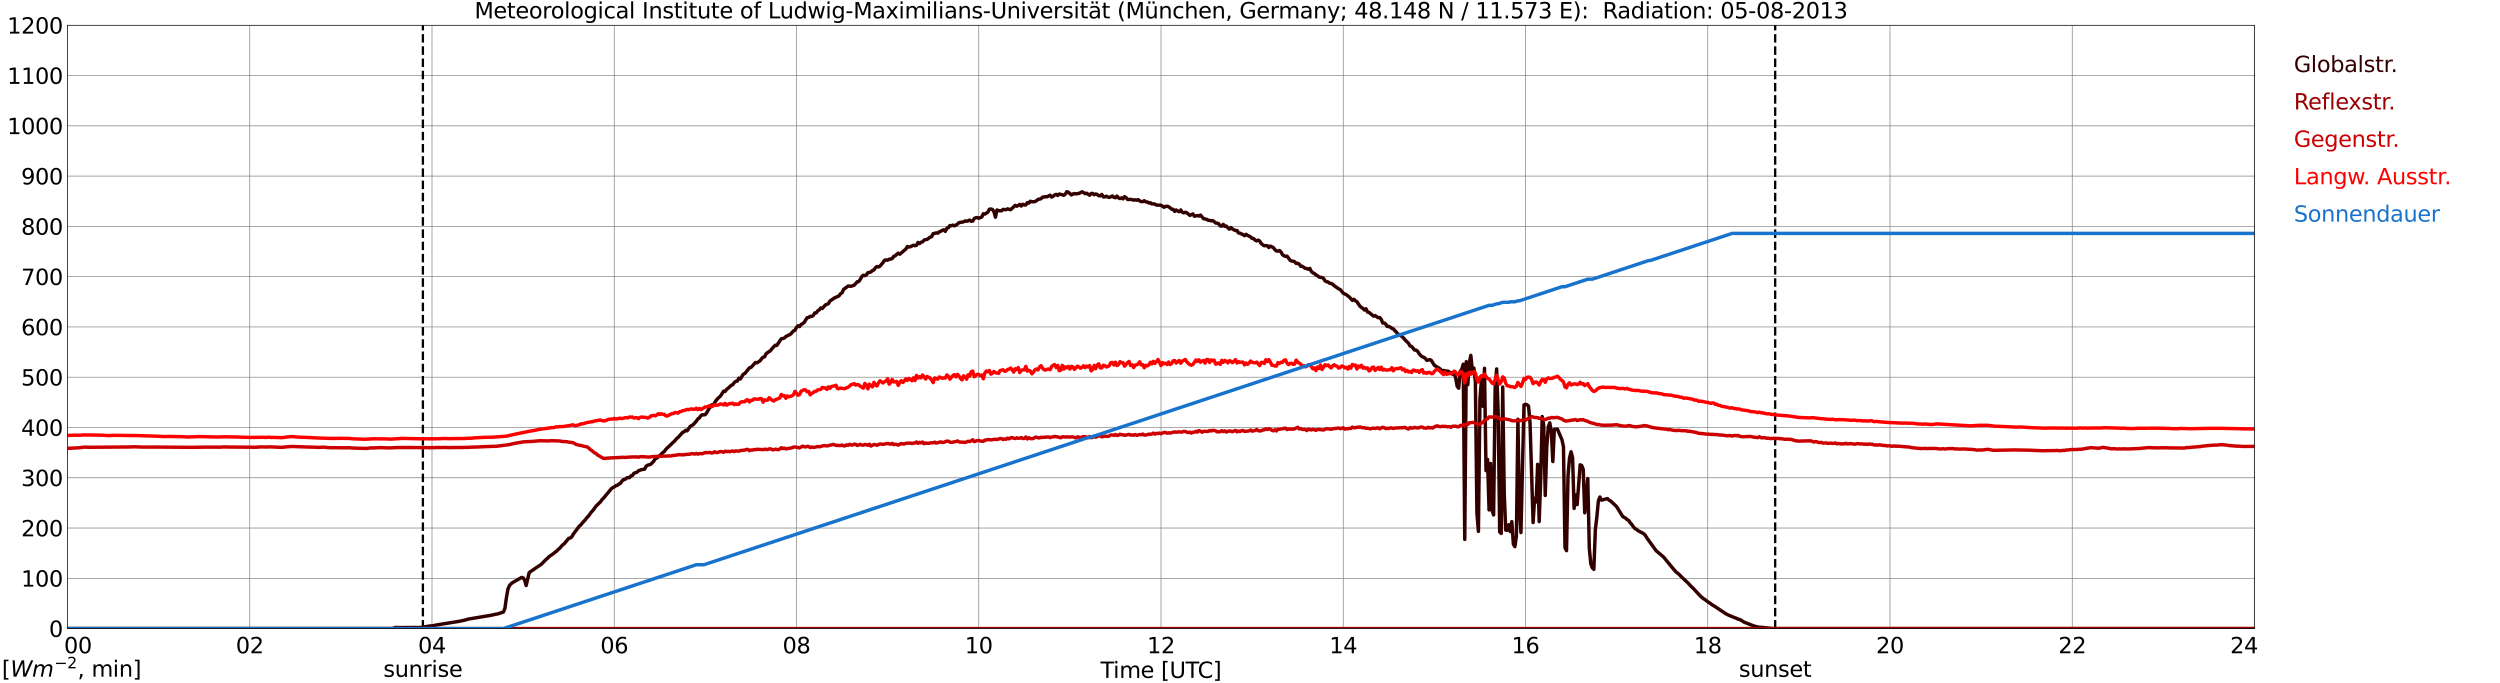 <?xml version="1.0" encoding="utf-8" standalone="no"?>
<!DOCTYPE svg PUBLIC "-//W3C//DTD SVG 1.1//EN"
  "http://www.w3.org/Graphics/SVG/1.1/DTD/svg11.dtd">
<svg xmlns:xlink="http://www.w3.org/1999/xlink" width="1085.4pt" height="296.64pt" viewBox="0 0 1085.4 296.64" xmlns="http://www.w3.org/2000/svg" version="1.1">
 <defs>
  <style type="text/css">*{stroke-linejoin: round; stroke-linecap: butt}</style>
 </defs>
 <g id="figure_1">
  <g id="patch_1">
   <path d="M 0 296.64 
L 1085.4 296.64 
L 1085.4 0 
L 0 0 
z
" style="fill: #ffffff"/>
  </g>
  <g id="axes_1">
   <g id="patch_2">
    <path d="M 29.306 272.909 
L 978.814 272.909 
L 978.814 10.976 
L 29.306 10.976 
z
" style="fill: #ffffff"/>
   </g>
   <g id="patch_3">
    <path d="M 978.814 272.909 
L 978.814 272.909 
L 978.814 10.976 
L 978.814 10.976 
z
" clip-path="url(#pf9a525f6fa)" style="fill: #d3d3d3; opacity: 0.25; stroke: #d3d3d3; stroke-linejoin: miter"/>
   </g>
   <g id="matplotlib.axis_1">
    <g id="xtick_1">
     <g id="line2d_1">
      <path d="M 29.306 272.909 
L 29.306 10.976 
" clip-path="url(#pf9a525f6fa)" style="fill: none; stroke: #808080; stroke-width: 0.3; stroke-linecap: square"/>
     </g>
     <g id="line2d_2"/>
     <g id="text_1">
      <!--    00 -->
      <g transform="translate(18.733 283.627) scale(0.095 -0.095)">
       <defs>
        <path id="DejaVuSans-20" transform="scale(0.016)"/>
        <path id="DejaVuSans-30" d="M 2034 4250 
Q 1547 4250 1301 3770 
Q 1056 3291 1056 2328 
Q 1056 1369 1301 889 
Q 1547 409 2034 409 
Q 2525 409 2770 889 
Q 3016 1369 3016 2328 
Q 3016 3291 2770 3770 
Q 2525 4250 2034 4250 
z
M 2034 4750 
Q 2819 4750 3233 4129 
Q 3647 3509 3647 2328 
Q 3647 1150 3233 529 
Q 2819 -91 2034 -91 
Q 1250 -91 836 529 
Q 422 1150 422 2328 
Q 422 3509 836 4129 
Q 1250 4750 2034 4750 
z
" transform="scale(0.016)"/>
       </defs>
       <use xlink:href="#DejaVuSans-20"/>
       <use xlink:href="#DejaVuSans-20" transform="translate(31.787 0)"/>
       <use xlink:href="#DejaVuSans-20" transform="translate(63.574 0)"/>
       <use xlink:href="#DejaVuSans-30" transform="translate(95.361 0)"/>
       <use xlink:href="#DejaVuSans-30" transform="translate(158.984 0)"/>
      </g>
     </g>
    </g>
    <g id="xtick_2">
     <g id="line2d_3">
      <path d="M 108.431 272.909 
L 108.431 10.976 
" clip-path="url(#pf9a525f6fa)" style="fill: none; stroke: #808080; stroke-width: 0.3; stroke-linecap: square"/>
     </g>
     <g id="line2d_4"/>
     <g id="text_2">
      <!-- 02 -->
      <g transform="translate(102.387 283.627) scale(0.095 -0.095)">
       <defs>
        <path id="DejaVuSans-32" d="M 1228 531 
L 3431 531 
L 3431 0 
L 469 0 
L 469 531 
Q 828 903 1448 1529 
Q 2069 2156 2228 2338 
Q 2531 2678 2651 2914 
Q 2772 3150 2772 3378 
Q 2772 3750 2511 3984 
Q 2250 4219 1831 4219 
Q 1534 4219 1204 4116 
Q 875 4013 500 3803 
L 500 4441 
Q 881 4594 1212 4672 
Q 1544 4750 1819 4750 
Q 2544 4750 2975 4387 
Q 3406 4025 3406 3419 
Q 3406 3131 3298 2873 
Q 3191 2616 2906 2266 
Q 2828 2175 2409 1742 
Q 1991 1309 1228 531 
z
" transform="scale(0.016)"/>
       </defs>
       <use xlink:href="#DejaVuSans-30"/>
       <use xlink:href="#DejaVuSans-32" transform="translate(63.623 0)"/>
      </g>
     </g>
    </g>
    <g id="xtick_3">
     <g id="line2d_5">
      <path d="M 187.557 272.909 
L 187.557 10.976 
" clip-path="url(#pf9a525f6fa)" style="fill: none; stroke: #808080; stroke-width: 0.3; stroke-linecap: square"/>
     </g>
     <g id="line2d_6"/>
     <g id="text_3">
      <!-- 04 -->
      <g transform="translate(181.513 283.627) scale(0.095 -0.095)">
       <defs>
        <path id="DejaVuSans-34" d="M 2419 4116 
L 825 1625 
L 2419 1625 
L 2419 4116 
z
M 2253 4666 
L 3047 4666 
L 3047 1625 
L 3713 1625 
L 3713 1100 
L 3047 1100 
L 3047 0 
L 2419 0 
L 2419 1100 
L 313 1100 
L 313 1709 
L 2253 4666 
z
" transform="scale(0.016)"/>
       </defs>
       <use xlink:href="#DejaVuSans-30"/>
       <use xlink:href="#DejaVuSans-34" transform="translate(63.623 0)"/>
      </g>
     </g>
    </g>
    <g id="xtick_4">
     <g id="line2d_7">
      <path d="M 266.683 272.909 
L 266.683 10.976 
" clip-path="url(#pf9a525f6fa)" style="fill: none; stroke: #808080; stroke-width: 0.3; stroke-linecap: square"/>
     </g>
     <g id="line2d_8"/>
     <g id="text_4">
      <!-- 06 -->
      <g transform="translate(260.638 283.627) scale(0.095 -0.095)">
       <defs>
        <path id="DejaVuSans-36" d="M 2113 2584 
Q 1688 2584 1439 2293 
Q 1191 2003 1191 1497 
Q 1191 994 1439 701 
Q 1688 409 2113 409 
Q 2538 409 2786 701 
Q 3034 994 3034 1497 
Q 3034 2003 2786 2293 
Q 2538 2584 2113 2584 
z
M 3366 4563 
L 3366 3988 
Q 3128 4100 2886 4159 
Q 2644 4219 2406 4219 
Q 1781 4219 1451 3797 
Q 1122 3375 1075 2522 
Q 1259 2794 1537 2939 
Q 1816 3084 2150 3084 
Q 2853 3084 3261 2657 
Q 3669 2231 3669 1497 
Q 3669 778 3244 343 
Q 2819 -91 2113 -91 
Q 1303 -91 875 529 
Q 447 1150 447 2328 
Q 447 3434 972 4092 
Q 1497 4750 2381 4750 
Q 2619 4750 2861 4703 
Q 3103 4656 3366 4563 
z
" transform="scale(0.016)"/>
       </defs>
       <use xlink:href="#DejaVuSans-30"/>
       <use xlink:href="#DejaVuSans-36" transform="translate(63.623 0)"/>
      </g>
     </g>
    </g>
    <g id="xtick_5">
     <g id="line2d_9">
      <path d="M 345.808 272.909 
L 345.808 10.976 
" clip-path="url(#pf9a525f6fa)" style="fill: none; stroke: #808080; stroke-width: 0.3; stroke-linecap: square"/>
     </g>
     <g id="line2d_10"/>
     <g id="text_5">
      <!-- 08 -->
      <g transform="translate(339.764 283.627) scale(0.095 -0.095)">
       <defs>
        <path id="DejaVuSans-38" d="M 2034 2216 
Q 1584 2216 1326 1975 
Q 1069 1734 1069 1313 
Q 1069 891 1326 650 
Q 1584 409 2034 409 
Q 2484 409 2743 651 
Q 3003 894 3003 1313 
Q 3003 1734 2745 1975 
Q 2488 2216 2034 2216 
z
M 1403 2484 
Q 997 2584 770 2862 
Q 544 3141 544 3541 
Q 544 4100 942 4425 
Q 1341 4750 2034 4750 
Q 2731 4750 3128 4425 
Q 3525 4100 3525 3541 
Q 3525 3141 3298 2862 
Q 3072 2584 2669 2484 
Q 3125 2378 3379 2068 
Q 3634 1759 3634 1313 
Q 3634 634 3220 271 
Q 2806 -91 2034 -91 
Q 1263 -91 848 271 
Q 434 634 434 1313 
Q 434 1759 690 2068 
Q 947 2378 1403 2484 
z
M 1172 3481 
Q 1172 3119 1398 2916 
Q 1625 2713 2034 2713 
Q 2441 2713 2670 2916 
Q 2900 3119 2900 3481 
Q 2900 3844 2670 4047 
Q 2441 4250 2034 4250 
Q 1625 4250 1398 4047 
Q 1172 3844 1172 3481 
z
" transform="scale(0.016)"/>
       </defs>
       <use xlink:href="#DejaVuSans-30"/>
       <use xlink:href="#DejaVuSans-38" transform="translate(63.623 0)"/>
      </g>
     </g>
    </g>
    <g id="xtick_6">
     <g id="line2d_11">
      <path d="M 424.934 272.909 
L 424.934 10.976 
" clip-path="url(#pf9a525f6fa)" style="fill: none; stroke: #808080; stroke-width: 0.3; stroke-linecap: square"/>
     </g>
     <g id="line2d_12"/>
     <g id="text_6">
      <!-- 10 -->
      <g transform="translate(418.89 283.627) scale(0.095 -0.095)">
       <defs>
        <path id="DejaVuSans-31" d="M 794 531 
L 1825 531 
L 1825 4091 
L 703 3866 
L 703 4441 
L 1819 4666 
L 2450 4666 
L 2450 531 
L 3481 531 
L 3481 0 
L 794 0 
L 794 531 
z
" transform="scale(0.016)"/>
       </defs>
       <use xlink:href="#DejaVuSans-31"/>
       <use xlink:href="#DejaVuSans-30" transform="translate(63.623 0)"/>
      </g>
     </g>
    </g>
    <g id="xtick_7">
     <g id="line2d_13">
      <path d="M 504.06 272.909 
L 504.06 10.976 
" clip-path="url(#pf9a525f6fa)" style="fill: none; stroke: #808080; stroke-width: 0.3; stroke-linecap: square"/>
     </g>
     <g id="line2d_14"/>
     <g id="text_7">
      <!-- 12 -->
      <g transform="translate(498.015 283.627) scale(0.095 -0.095)">
       <use xlink:href="#DejaVuSans-31"/>
       <use xlink:href="#DejaVuSans-32" transform="translate(63.623 0)"/>
      </g>
     </g>
    </g>
    <g id="xtick_8">
     <g id="line2d_15">
      <path d="M 583.185 272.909 
L 583.185 10.976 
" clip-path="url(#pf9a525f6fa)" style="fill: none; stroke: #808080; stroke-width: 0.3; stroke-linecap: square"/>
     </g>
     <g id="line2d_16"/>
     <g id="text_8">
      <!-- 14 -->
      <g transform="translate(577.141 283.627) scale(0.095 -0.095)">
       <use xlink:href="#DejaVuSans-31"/>
       <use xlink:href="#DejaVuSans-34" transform="translate(63.623 0)"/>
      </g>
     </g>
    </g>
    <g id="xtick_9">
     <g id="line2d_17">
      <path d="M 662.311 272.909 
L 662.311 10.976 
" clip-path="url(#pf9a525f6fa)" style="fill: none; stroke: #808080; stroke-width: 0.3; stroke-linecap: square"/>
     </g>
     <g id="line2d_18"/>
     <g id="text_9">
      <!-- 16 -->
      <g transform="translate(656.267 283.627) scale(0.095 -0.095)">
       <use xlink:href="#DejaVuSans-31"/>
       <use xlink:href="#DejaVuSans-36" transform="translate(63.623 0)"/>
      </g>
     </g>
    </g>
    <g id="xtick_10">
     <g id="line2d_19">
      <path d="M 741.437 272.909 
L 741.437 10.976 
" clip-path="url(#pf9a525f6fa)" style="fill: none; stroke: #808080; stroke-width: 0.3; stroke-linecap: square"/>
     </g>
     <g id="line2d_20"/>
     <g id="text_10">
      <!-- 18 -->
      <g transform="translate(735.392 283.627) scale(0.095 -0.095)">
       <use xlink:href="#DejaVuSans-31"/>
       <use xlink:href="#DejaVuSans-38" transform="translate(63.623 0)"/>
      </g>
     </g>
    </g>
    <g id="xtick_11">
     <g id="line2d_21">
      <path d="M 820.562 272.909 
L 820.562 10.976 
" clip-path="url(#pf9a525f6fa)" style="fill: none; stroke: #808080; stroke-width: 0.3; stroke-linecap: square"/>
     </g>
     <g id="line2d_22"/>
     <g id="text_11">
      <!-- 20 -->
      <g transform="translate(814.518 283.627) scale(0.095 -0.095)">
       <use xlink:href="#DejaVuSans-32"/>
       <use xlink:href="#DejaVuSans-30" transform="translate(63.623 0)"/>
      </g>
     </g>
    </g>
    <g id="xtick_12">
     <g id="line2d_23">
      <path d="M 899.688 272.909 
L 899.688 10.976 
" clip-path="url(#pf9a525f6fa)" style="fill: none; stroke: #808080; stroke-width: 0.3; stroke-linecap: square"/>
     </g>
     <g id="line2d_24"/>
     <g id="text_12">
      <!-- 22 -->
      <g transform="translate(893.644 283.627) scale(0.095 -0.095)">
       <use xlink:href="#DejaVuSans-32"/>
       <use xlink:href="#DejaVuSans-32" transform="translate(63.623 0)"/>
      </g>
     </g>
    </g>
    <g id="xtick_13">
     <g id="line2d_25">
      <path d="M 978.814 272.909 
L 978.814 10.976 
" clip-path="url(#pf9a525f6fa)" style="fill: none; stroke: #808080; stroke-width: 0.3; stroke-linecap: square"/>
     </g>
     <g id="line2d_26"/>
     <g id="text_13">
      <!-- 24    -->
      <g transform="translate(968.241 283.627) scale(0.095 -0.095)">
       <use xlink:href="#DejaVuSans-32"/>
       <use xlink:href="#DejaVuSans-34" transform="translate(63.623 0)"/>
       <use xlink:href="#DejaVuSans-20" transform="translate(127.246 0)"/>
       <use xlink:href="#DejaVuSans-20" transform="translate(159.033 0)"/>
       <use xlink:href="#DejaVuSans-20" transform="translate(190.82 0)"/>
      </g>
     </g>
    </g>
    <g id="text_14">
     <!-- Time [UTC] -->
     <g transform="translate(477.806 294.322) scale(0.095 -0.095)">
      <defs>
       <path id="DejaVuSans-54" d="M -19 4666 
L 3928 4666 
L 3928 4134 
L 2272 4134 
L 2272 0 
L 1638 0 
L 1638 4134 
L -19 4134 
L -19 4666 
z
" transform="scale(0.016)"/>
       <path id="DejaVuSans-69" d="M 603 3500 
L 1178 3500 
L 1178 0 
L 603 0 
L 603 3500 
z
M 603 4863 
L 1178 4863 
L 1178 4134 
L 603 4134 
L 603 4863 
z
" transform="scale(0.016)"/>
       <path id="DejaVuSans-6d" d="M 3328 2828 
Q 3544 3216 3844 3400 
Q 4144 3584 4550 3584 
Q 5097 3584 5394 3201 
Q 5691 2819 5691 2113 
L 5691 0 
L 5113 0 
L 5113 2094 
Q 5113 2597 4934 2840 
Q 4756 3084 4391 3084 
Q 3944 3084 3684 2787 
Q 3425 2491 3425 1978 
L 3425 0 
L 2847 0 
L 2847 2094 
Q 2847 2600 2669 2842 
Q 2491 3084 2119 3084 
Q 1678 3084 1418 2786 
Q 1159 2488 1159 1978 
L 1159 0 
L 581 0 
L 581 3500 
L 1159 3500 
L 1159 2956 
Q 1356 3278 1631 3431 
Q 1906 3584 2284 3584 
Q 2666 3584 2933 3390 
Q 3200 3197 3328 2828 
z
" transform="scale(0.016)"/>
       <path id="DejaVuSans-65" d="M 3597 1894 
L 3597 1613 
L 953 1613 
Q 991 1019 1311 708 
Q 1631 397 2203 397 
Q 2534 397 2845 478 
Q 3156 559 3463 722 
L 3463 178 
Q 3153 47 2828 -22 
Q 2503 -91 2169 -91 
Q 1331 -91 842 396 
Q 353 884 353 1716 
Q 353 2575 817 3079 
Q 1281 3584 2069 3584 
Q 2775 3584 3186 3129 
Q 3597 2675 3597 1894 
z
M 3022 2063 
Q 3016 2534 2758 2815 
Q 2500 3097 2075 3097 
Q 1594 3097 1305 2825 
Q 1016 2553 972 2059 
L 3022 2063 
z
" transform="scale(0.016)"/>
       <path id="DejaVuSans-5b" d="M 550 4863 
L 1875 4863 
L 1875 4416 
L 1125 4416 
L 1125 -397 
L 1875 -397 
L 1875 -844 
L 550 -844 
L 550 4863 
z
" transform="scale(0.016)"/>
       <path id="DejaVuSans-55" d="M 556 4666 
L 1191 4666 
L 1191 1831 
Q 1191 1081 1462 751 
Q 1734 422 2344 422 
Q 2950 422 3222 751 
Q 3494 1081 3494 1831 
L 3494 4666 
L 4128 4666 
L 4128 1753 
Q 4128 841 3676 375 
Q 3225 -91 2344 -91 
Q 1459 -91 1007 375 
Q 556 841 556 1753 
L 556 4666 
z
" transform="scale(0.016)"/>
       <path id="DejaVuSans-43" d="M 4122 4306 
L 4122 3641 
Q 3803 3938 3442 4084 
Q 3081 4231 2675 4231 
Q 1875 4231 1450 3742 
Q 1025 3253 1025 2328 
Q 1025 1406 1450 917 
Q 1875 428 2675 428 
Q 3081 428 3442 575 
Q 3803 722 4122 1019 
L 4122 359 
Q 3791 134 3420 21 
Q 3050 -91 2638 -91 
Q 1578 -91 968 557 
Q 359 1206 359 2328 
Q 359 3453 968 4101 
Q 1578 4750 2638 4750 
Q 3056 4750 3426 4639 
Q 3797 4528 4122 4306 
z
" transform="scale(0.016)"/>
       <path id="DejaVuSans-5d" d="M 1947 4863 
L 1947 -844 
L 622 -844 
L 622 -397 
L 1369 -397 
L 1369 4416 
L 622 4416 
L 622 4863 
L 1947 4863 
z
" transform="scale(0.016)"/>
      </defs>
      <use xlink:href="#DejaVuSans-54"/>
      <use xlink:href="#DejaVuSans-69" transform="translate(57.959 0)"/>
      <use xlink:href="#DejaVuSans-6d" transform="translate(85.742 0)"/>
      <use xlink:href="#DejaVuSans-65" transform="translate(183.154 0)"/>
      <use xlink:href="#DejaVuSans-20" transform="translate(244.678 0)"/>
      <use xlink:href="#DejaVuSans-5b" transform="translate(276.465 0)"/>
      <use xlink:href="#DejaVuSans-55" transform="translate(315.479 0)"/>
      <use xlink:href="#DejaVuSans-54" transform="translate(388.672 0)"/>
      <use xlink:href="#DejaVuSans-43" transform="translate(443.881 0)"/>
      <use xlink:href="#DejaVuSans-5d" transform="translate(513.705 0)"/>
     </g>
    </g>
   </g>
   <g id="matplotlib.axis_2">
    <g id="ytick_1">
     <g id="line2d_27">
      <path d="M 29.306 272.909 
L 978.814 272.909 
" clip-path="url(#pf9a525f6fa)" style="fill: none; stroke: #808080; stroke-width: 0.3; stroke-linecap: square"/>
     </g>
     <g id="line2d_28"/>
     <g id="text_15">
      <!-- 0 -->
      <g transform="translate(21.261 276.518) scale(0.095 -0.095)">
       <use xlink:href="#DejaVuSans-30"/>
      </g>
     </g>
    </g>
    <g id="ytick_2">
     <g id="line2d_29">
      <path d="M 29.306 251.081 
L 978.814 251.081 
" clip-path="url(#pf9a525f6fa)" style="fill: none; stroke: #808080; stroke-width: 0.3; stroke-linecap: square"/>
     </g>
     <g id="line2d_30"/>
     <g id="text_16">
      <!-- 100 -->
      <g transform="translate(9.173 254.69) scale(0.095 -0.095)">
       <use xlink:href="#DejaVuSans-31"/>
       <use xlink:href="#DejaVuSans-30" transform="translate(63.623 0)"/>
       <use xlink:href="#DejaVuSans-30" transform="translate(127.246 0)"/>
      </g>
     </g>
    </g>
    <g id="ytick_3">
     <g id="line2d_31">
      <path d="M 29.306 229.253 
L 978.814 229.253 
" clip-path="url(#pf9a525f6fa)" style="fill: none; stroke: #808080; stroke-width: 0.3; stroke-linecap: square"/>
     </g>
     <g id="line2d_32"/>
     <g id="text_17">
      <!-- 200 -->
      <g transform="translate(9.173 232.863) scale(0.095 -0.095)">
       <use xlink:href="#DejaVuSans-32"/>
       <use xlink:href="#DejaVuSans-30" transform="translate(63.623 0)"/>
       <use xlink:href="#DejaVuSans-30" transform="translate(127.246 0)"/>
      </g>
     </g>
    </g>
    <g id="ytick_4">
     <g id="line2d_33">
      <path d="M 29.306 207.426 
L 978.814 207.426 
" clip-path="url(#pf9a525f6fa)" style="fill: none; stroke: #808080; stroke-width: 0.3; stroke-linecap: square"/>
     </g>
     <g id="line2d_34"/>
     <g id="text_18">
      <!-- 300 -->
      <g transform="translate(9.173 211.035) scale(0.095 -0.095)">
       <defs>
        <path id="DejaVuSans-33" d="M 2597 2516 
Q 3050 2419 3304 2112 
Q 3559 1806 3559 1356 
Q 3559 666 3084 287 
Q 2609 -91 1734 -91 
Q 1441 -91 1130 -33 
Q 819 25 488 141 
L 488 750 
Q 750 597 1062 519 
Q 1375 441 1716 441 
Q 2309 441 2620 675 
Q 2931 909 2931 1356 
Q 2931 1769 2642 2001 
Q 2353 2234 1838 2234 
L 1294 2234 
L 1294 2753 
L 1863 2753 
Q 2328 2753 2575 2939 
Q 2822 3125 2822 3475 
Q 2822 3834 2567 4026 
Q 2313 4219 1838 4219 
Q 1578 4219 1281 4162 
Q 984 4106 628 3988 
L 628 4550 
Q 988 4650 1302 4700 
Q 1616 4750 1894 4750 
Q 2613 4750 3031 4423 
Q 3450 4097 3450 3541 
Q 3450 3153 3228 2886 
Q 3006 2619 2597 2516 
z
" transform="scale(0.016)"/>
       </defs>
       <use xlink:href="#DejaVuSans-33"/>
       <use xlink:href="#DejaVuSans-30" transform="translate(63.623 0)"/>
       <use xlink:href="#DejaVuSans-30" transform="translate(127.246 0)"/>
      </g>
     </g>
    </g>
    <g id="ytick_5">
     <g id="line2d_35">
      <path d="M 29.306 185.598 
L 978.814 185.598 
" clip-path="url(#pf9a525f6fa)" style="fill: none; stroke: #808080; stroke-width: 0.3; stroke-linecap: square"/>
     </g>
     <g id="line2d_36"/>
     <g id="text_19">
      <!-- 400 -->
      <g transform="translate(9.173 189.207) scale(0.095 -0.095)">
       <use xlink:href="#DejaVuSans-34"/>
       <use xlink:href="#DejaVuSans-30" transform="translate(63.623 0)"/>
       <use xlink:href="#DejaVuSans-30" transform="translate(127.246 0)"/>
      </g>
     </g>
    </g>
    <g id="ytick_6">
     <g id="line2d_37">
      <path d="M 29.306 163.77 
L 978.814 163.77 
" clip-path="url(#pf9a525f6fa)" style="fill: none; stroke: #808080; stroke-width: 0.3; stroke-linecap: square"/>
     </g>
     <g id="line2d_38"/>
     <g id="text_20">
      <!-- 500 -->
      <g transform="translate(9.173 167.379) scale(0.095 -0.095)">
       <defs>
        <path id="DejaVuSans-35" d="M 691 4666 
L 3169 4666 
L 3169 4134 
L 1269 4134 
L 1269 2991 
Q 1406 3038 1543 3061 
Q 1681 3084 1819 3084 
Q 2600 3084 3056 2656 
Q 3513 2228 3513 1497 
Q 3513 744 3044 326 
Q 2575 -91 1722 -91 
Q 1428 -91 1123 -41 
Q 819 9 494 109 
L 494 744 
Q 775 591 1075 516 
Q 1375 441 1709 441 
Q 2250 441 2565 725 
Q 2881 1009 2881 1497 
Q 2881 1984 2565 2268 
Q 2250 2553 1709 2553 
Q 1456 2553 1204 2497 
Q 953 2441 691 2322 
L 691 4666 
z
" transform="scale(0.016)"/>
       </defs>
       <use xlink:href="#DejaVuSans-35"/>
       <use xlink:href="#DejaVuSans-30" transform="translate(63.623 0)"/>
       <use xlink:href="#DejaVuSans-30" transform="translate(127.246 0)"/>
      </g>
     </g>
    </g>
    <g id="ytick_7">
     <g id="line2d_39">
      <path d="M 29.306 141.942 
L 978.814 141.942 
" clip-path="url(#pf9a525f6fa)" style="fill: none; stroke: #808080; stroke-width: 0.3; stroke-linecap: square"/>
     </g>
     <g id="line2d_40"/>
     <g id="text_21">
      <!-- 600 -->
      <g transform="translate(9.173 145.551) scale(0.095 -0.095)">
       <use xlink:href="#DejaVuSans-36"/>
       <use xlink:href="#DejaVuSans-30" transform="translate(63.623 0)"/>
       <use xlink:href="#DejaVuSans-30" transform="translate(127.246 0)"/>
      </g>
     </g>
    </g>
    <g id="ytick_8">
     <g id="line2d_41">
      <path d="M 29.306 120.114 
L 978.814 120.114 
" clip-path="url(#pf9a525f6fa)" style="fill: none; stroke: #808080; stroke-width: 0.3; stroke-linecap: square"/>
     </g>
     <g id="line2d_42"/>
     <g id="text_22">
      <!-- 700 -->
      <g transform="translate(9.173 123.724) scale(0.095 -0.095)">
       <defs>
        <path id="DejaVuSans-37" d="M 525 4666 
L 3525 4666 
L 3525 4397 
L 1831 0 
L 1172 0 
L 2766 4134 
L 525 4134 
L 525 4666 
z
" transform="scale(0.016)"/>
       </defs>
       <use xlink:href="#DejaVuSans-37"/>
       <use xlink:href="#DejaVuSans-30" transform="translate(63.623 0)"/>
       <use xlink:href="#DejaVuSans-30" transform="translate(127.246 0)"/>
      </g>
     </g>
    </g>
    <g id="ytick_9">
     <g id="line2d_43">
      <path d="M 29.306 98.287 
L 978.814 98.287 
" clip-path="url(#pf9a525f6fa)" style="fill: none; stroke: #808080; stroke-width: 0.3; stroke-linecap: square"/>
     </g>
     <g id="line2d_44"/>
     <g id="text_23">
      <!-- 800 -->
      <g transform="translate(9.173 101.896) scale(0.095 -0.095)">
       <use xlink:href="#DejaVuSans-38"/>
       <use xlink:href="#DejaVuSans-30" transform="translate(63.623 0)"/>
       <use xlink:href="#DejaVuSans-30" transform="translate(127.246 0)"/>
      </g>
     </g>
    </g>
    <g id="ytick_10">
     <g id="line2d_45">
      <path d="M 29.306 76.459 
L 978.814 76.459 
" clip-path="url(#pf9a525f6fa)" style="fill: none; stroke: #808080; stroke-width: 0.3; stroke-linecap: square"/>
     </g>
     <g id="line2d_46"/>
     <g id="text_24">
      <!-- 900 -->
      <g transform="translate(9.173 80.068) scale(0.095 -0.095)">
       <defs>
        <path id="DejaVuSans-39" d="M 703 97 
L 703 672 
Q 941 559 1184 500 
Q 1428 441 1663 441 
Q 2288 441 2617 861 
Q 2947 1281 2994 2138 
Q 2813 1869 2534 1725 
Q 2256 1581 1919 1581 
Q 1219 1581 811 2004 
Q 403 2428 403 3163 
Q 403 3881 828 4315 
Q 1253 4750 1959 4750 
Q 2769 4750 3195 4129 
Q 3622 3509 3622 2328 
Q 3622 1225 3098 567 
Q 2575 -91 1691 -91 
Q 1453 -91 1209 -44 
Q 966 3 703 97 
z
M 1959 2075 
Q 2384 2075 2632 2365 
Q 2881 2656 2881 3163 
Q 2881 3666 2632 3958 
Q 2384 4250 1959 4250 
Q 1534 4250 1286 3958 
Q 1038 3666 1038 3163 
Q 1038 2656 1286 2365 
Q 1534 2075 1959 2075 
z
" transform="scale(0.016)"/>
       </defs>
       <use xlink:href="#DejaVuSans-39"/>
       <use xlink:href="#DejaVuSans-30" transform="translate(63.623 0)"/>
       <use xlink:href="#DejaVuSans-30" transform="translate(127.246 0)"/>
      </g>
     </g>
    </g>
    <g id="ytick_11">
     <g id="line2d_47">
      <path d="M 29.306 54.631 
L 978.814 54.631 
" clip-path="url(#pf9a525f6fa)" style="fill: none; stroke: #808080; stroke-width: 0.3; stroke-linecap: square"/>
     </g>
     <g id="line2d_48"/>
     <g id="text_25">
      <!-- 1000 -->
      <g transform="translate(3.128 58.24) scale(0.095 -0.095)">
       <use xlink:href="#DejaVuSans-31"/>
       <use xlink:href="#DejaVuSans-30" transform="translate(63.623 0)"/>
       <use xlink:href="#DejaVuSans-30" transform="translate(127.246 0)"/>
       <use xlink:href="#DejaVuSans-30" transform="translate(190.869 0)"/>
      </g>
     </g>
    </g>
    <g id="ytick_12">
     <g id="line2d_49">
      <path d="M 29.306 32.803 
L 978.814 32.803 
" clip-path="url(#pf9a525f6fa)" style="fill: none; stroke: #808080; stroke-width: 0.3; stroke-linecap: square"/>
     </g>
     <g id="line2d_50"/>
     <g id="text_26">
      <!-- 1100 -->
      <g transform="translate(3.128 36.413) scale(0.095 -0.095)">
       <use xlink:href="#DejaVuSans-31"/>
       <use xlink:href="#DejaVuSans-31" transform="translate(63.623 0)"/>
       <use xlink:href="#DejaVuSans-30" transform="translate(127.246 0)"/>
       <use xlink:href="#DejaVuSans-30" transform="translate(190.869 0)"/>
      </g>
     </g>
    </g>
    <g id="ytick_13">
     <g id="line2d_51">
      <path d="M 29.306 10.976 
L 978.814 10.976 
" clip-path="url(#pf9a525f6fa)" style="fill: none; stroke: #808080; stroke-width: 0.3; stroke-linecap: square"/>
     </g>
     <g id="line2d_52"/>
     <g id="text_27">
      <!-- 1200 -->
      <g transform="translate(3.128 14.585) scale(0.095 -0.095)">
       <use xlink:href="#DejaVuSans-31"/>
       <use xlink:href="#DejaVuSans-32" transform="translate(63.623 0)"/>
       <use xlink:href="#DejaVuSans-30" transform="translate(127.246 0)"/>
       <use xlink:href="#DejaVuSans-30" transform="translate(190.869 0)"/>
      </g>
     </g>
    </g>
   </g>
   <g id="line2d_53">
    <path d="M 183.601 272.909 
L 183.601 10.976 
" clip-path="url(#pf9a525f6fa)" style="fill: none; stroke-dasharray: 3.7,1.6; stroke-dashoffset: 0; stroke: #000000"/>
   </g>
   <g id="line2d_54">
    <path d="M 770.713 272.909 
L 770.713 10.976 
" clip-path="url(#pf9a525f6fa)" style="fill: none; stroke-dasharray: 3.7,1.6; stroke-dashoffset: 0; stroke: #000000"/>
   </g>
   <g id="line2d_55">
    <path d="M 29.306 272.909 
L 170.413 272.898 
L 171.732 272.396 
L 173.051 272.477 
L 177.007 272.435 
L 178.326 272.455 
L 180.304 272.415 
L 181.623 272.477 
L 182.941 272.376 
L 186.238 271.833 
L 188.217 271.632 
L 189.535 271.331 
L 199.426 269.742 
L 202.063 269.159 
L 203.382 268.777 
L 210.635 267.552 
L 211.954 267.351 
L 213.932 266.969 
L 215.251 266.666 
L 215.91 266.587 
L 218.548 265.723 
L 219.207 264.154 
L 219.867 259.472 
L 220.526 255.752 
L 221.186 254.226 
L 221.845 253.502 
L 222.504 252.96 
L 226.461 250.708 
L 227.12 250.869 
L 227.779 251.895 
L 228.439 254.205 
L 229.757 248.577 
L 231.736 247.211 
L 235.033 244.98 
L 237.011 242.95 
L 237.67 242.429 
L 238.329 241.704 
L 240.308 240.337 
L 240.967 239.755 
L 241.626 239.331 
L 242.286 238.609 
L 242.945 238.087 
L 244.264 236.579 
L 244.923 236.136 
L 246.901 233.724 
L 247.561 233.604 
L 248.22 233.102 
L 248.88 231.936 
L 251.517 228.417 
L 252.176 227.896 
L 252.836 227.031 
L 254.155 225.626 
L 254.814 224.7 
L 255.473 224.078 
L 256.792 222.249 
L 257.451 221.585 
L 258.77 219.756 
L 260.748 217.807 
L 261.408 216.862 
L 262.067 216.237 
L 265.364 212.239 
L 266.023 211.717 
L 266.683 211.413 
L 267.342 210.872 
L 268.002 210.752 
L 268.661 210.169 
L 269.32 209.866 
L 269.98 208.943 
L 270.639 208.259 
L 271.298 208.198 
L 271.958 207.576 
L 272.617 207.353 
L 273.277 207.395 
L 273.936 206.59 
L 274.595 206.411 
L 275.255 205.446 
L 276.573 205.003 
L 277.233 204.359 
L 278.552 203.898 
L 279.87 203.676 
L 280.53 202.429 
L 281.189 201.969 
L 282.508 201.587 
L 283.827 200.24 
L 284.486 199.175 
L 285.145 198.873 
L 286.464 197.828 
L 287.783 196.461 
L 288.442 196.018 
L 289.102 195.054 
L 293.058 191.295 
L 293.717 190.45 
L 294.377 189.928 
L 296.355 187.737 
L 297.014 187.455 
L 297.674 186.814 
L 298.333 187.054 
L 299.652 185.124 
L 300.971 184.36 
L 302.289 182.874 
L 302.949 181.909 
L 303.608 181.466 
L 304.267 180.523 
L 304.927 180.06 
L 305.586 180.119 
L 306.246 179.979 
L 306.905 179.034 
L 308.224 176.803 
L 308.883 175.799 
L 309.543 176.02 
L 310.861 173.929 
L 311.521 173.106 
L 312.839 171.899 
L 314.158 169.829 
L 314.818 169.93 
L 315.477 169.026 
L 316.136 168.544 
L 317.455 167.317 
L 318.114 167.035 
L 318.774 166.11 
L 319.433 165.549 
L 320.093 165.468 
L 320.752 164.202 
L 321.411 164.543 
L 322.73 162.432 
L 323.39 162.15 
L 325.368 159.679 
L 326.027 159.557 
L 328.005 157.368 
L 328.665 157.508 
L 329.983 156.643 
L 330.643 155.74 
L 331.302 155.076 
L 331.961 154.914 
L 332.621 153.528 
L 334.599 152.182 
L 335.258 151.258 
L 336.577 149.89 
L 337.236 149.99 
L 339.215 147.056 
L 339.874 146.976 
L 340.533 146.755 
L 341.193 146.092 
L 342.512 145.448 
L 343.171 145.107 
L 344.49 143.68 
L 345.149 143.379 
L 345.808 142.152 
L 346.468 141.429 
L 347.127 141.811 
L 347.787 140.886 
L 348.446 140.523 
L 349.105 140.021 
L 350.424 137.952 
L 351.083 137.832 
L 351.743 137.328 
L 352.402 137.409 
L 353.062 136.987 
L 353.721 135.881 
L 354.38 135.822 
L 355.04 134.938 
L 355.699 134.534 
L 356.359 133.67 
L 357.018 133.931 
L 358.337 132.404 
L 359.655 131.843 
L 360.315 130.716 
L 362.293 129.35 
L 363.612 128.767 
L 364.271 128.444 
L 364.93 127.521 
L 365.59 127.119 
L 366.249 125.65 
L 368.227 124.183 
L 369.546 124.284 
L 370.865 123.801 
L 372.184 122.334 
L 372.843 122.254 
L 373.502 121.269 
L 374.162 120.042 
L 374.821 119.501 
L 375.481 119.682 
L 376.14 119.379 
L 376.799 118.394 
L 378.118 118.093 
L 378.777 117.451 
L 379.437 117.19 
L 380.096 116.205 
L 380.756 115.723 
L 381.415 115.902 
L 382.074 115.522 
L 383.393 113.953 
L 384.053 112.988 
L 384.712 112.848 
L 385.371 112.988 
L 386.031 112.547 
L 386.69 112.466 
L 387.349 112.265 
L 388.009 111.3 
L 388.668 111.058 
L 389.328 110.395 
L 389.987 109.912 
L 390.646 110.375 
L 393.284 108.124 
L 393.943 106.998 
L 394.603 107.26 
L 395.262 107.12 
L 396.581 106.457 
L 397.24 106.677 
L 397.899 106.496 
L 398.559 105.269 
L 399.218 105.752 
L 399.878 105.191 
L 400.537 105.01 
L 401.196 104.246 
L 401.856 104.025 
L 402.515 103.944 
L 403.834 102.98 
L 404.493 102.718 
L 405.153 101.41 
L 405.812 101.332 
L 406.471 101.089 
L 407.131 101.231 
L 407.79 100.688 
L 408.45 100.406 
L 409.109 99.985 
L 409.768 99.784 
L 410.428 100.445 
L 411.087 99.101 
L 411.746 98.859 
L 412.406 97.933 
L 413.065 98.014 
L 413.725 97.732 
L 414.384 98.034 
L 415.043 97.732 
L 415.703 97.272 
L 416.362 96.667 
L 417.681 96.427 
L 418.34 96.307 
L 419 95.925 
L 419.659 96.065 
L 420.318 95.864 
L 420.978 95.543 
L 421.637 96.065 
L 422.297 96.004 
L 422.956 94.899 
L 423.615 94.556 
L 424.275 94.456 
L 424.934 94.738 
L 426.253 94.216 
L 426.912 92.808 
L 427.572 92.95 
L 428.89 92.147 
L 429.55 90.839 
L 430.209 90.739 
L 430.869 90.939 
L 431.528 91.865 
L 432.187 94.297 
L 432.847 91.16 
L 433.506 91.461 
L 434.825 91.542 
L 435.484 90.92 
L 436.803 91.04 
L 437.462 90.678 
L 438.781 91.04 
L 440.759 89.171 
L 441.419 89.532 
L 442.078 89.23 
L 442.737 88.748 
L 443.397 89.453 
L 444.056 88.689 
L 444.716 88.971 
L 445.375 88.971 
L 446.034 87.964 
L 446.694 88.165 
L 447.353 87.362 
L 448.012 87.624 
L 449.331 87.523 
L 449.991 87.161 
L 450.65 86.578 
L 451.969 86.297 
L 452.628 85.572 
L 453.287 85.552 
L 453.947 85.393 
L 454.606 85.432 
L 455.925 84.749 
L 456.584 85.572 
L 457.244 85.212 
L 457.903 84.629 
L 458.563 84.387 
L 459.222 84.869 
L 459.881 84.227 
L 461.2 84.568 
L 461.859 84.769 
L 462.519 84.286 
L 463.178 83.221 
L 463.838 83.463 
L 465.156 84.629 
L 465.816 84.227 
L 466.475 84.024 
L 467.134 84.206 
L 467.794 84.024 
L 468.453 83.985 
L 469.772 83.282 
L 470.431 83.603 
L 471.091 84.086 
L 471.75 83.885 
L 473.069 84.769 
L 473.728 84.005 
L 474.388 83.985 
L 475.047 84.548 
L 475.706 84.206 
L 476.366 84.448 
L 477.025 84.989 
L 477.685 85.011 
L 478.344 84.428 
L 479.003 85.472 
L 479.663 85.472 
L 480.322 85.17 
L 480.981 85.552 
L 481.641 85.714 
L 482.96 85.09 
L 483.619 85.675 
L 484.278 85.834 
L 484.938 85.131 
L 485.597 85.934 
L 486.256 86.196 
L 486.916 85.895 
L 487.575 86.336 
L 488.235 85.371 
L 488.894 85.814 
L 489.553 86.578 
L 490.213 86.618 
L 490.872 86.517 
L 492.191 86.88 
L 492.85 86.759 
L 493.51 86.941 
L 494.169 86.679 
L 494.828 87.242 
L 495.488 87.523 
L 496.147 87.543 
L 496.807 87.161 
L 497.466 87.663 
L 498.125 87.683 
L 498.785 88.126 
L 499.444 88.025 
L 500.103 88.547 
L 500.763 88.488 
L 501.422 88.628 
L 502.082 89.049 
L 504.06 89.091 
L 505.379 89.994 
L 506.038 89.593 
L 506.697 89.553 
L 507.357 89.754 
L 508.016 90.217 
L 508.675 90.839 
L 509.335 90.9 
L 509.994 91.765 
L 510.654 91.16 
L 511.313 91.642 
L 511.972 91.885 
L 512.632 91.16 
L 513.291 92.166 
L 513.95 92.406 
L 514.61 92.147 
L 515.269 92.387 
L 516.588 93.513 
L 517.907 92.869 
L 518.566 93.895 
L 519.885 93.572 
L 520.544 93.814 
L 521.204 93.371 
L 522.522 94.938 
L 523.841 95.2 
L 524.501 95.624 
L 525.16 95.663 
L 525.819 95.883 
L 526.479 95.763 
L 527.138 96.207 
L 527.797 96.829 
L 528.457 96.868 
L 529.116 97.149 
L 529.776 98.075 
L 530.435 98.195 
L 531.094 97.431 
L 531.754 98.256 
L 532.413 98.156 
L 533.073 98.92 
L 533.732 99.481 
L 534.391 98.778 
L 535.051 99.402 
L 536.369 100.105 
L 537.029 100.044 
L 537.688 101.131 
L 538.348 101.251 
L 539.666 101.853 
L 540.326 102.336 
L 540.985 101.753 
L 541.644 102.174 
L 542.963 102.838 
L 543.623 103.521 
L 544.282 103.562 
L 544.941 104.285 
L 545.601 104.586 
L 546.26 104.246 
L 546.919 104.687 
L 547.579 105.713 
L 548.238 106.295 
L 548.898 106.658 
L 550.216 106.677 
L 550.876 107.461 
L 551.535 106.839 
L 552.854 107.502 
L 553.513 108.406 
L 554.173 108.947 
L 554.832 109.07 
L 555.491 108.768 
L 556.151 109.391 
L 556.81 110.576 
L 557.47 111.08 
L 558.129 111.3 
L 558.788 111.22 
L 560.107 112.968 
L 560.766 113.33 
L 561.426 113.389 
L 562.085 113.612 
L 562.745 114.376 
L 563.404 114.315 
L 564.063 114.658 
L 564.723 115.6 
L 565.382 115.581 
L 566.701 116.526 
L 567.36 116.587 
L 568.02 116.908 
L 568.679 116.526 
L 569.338 117.853 
L 569.998 118.475 
L 570.657 118.737 
L 571.317 119.34 
L 571.976 119.682 
L 572.635 120.224 
L 573.295 120.424 
L 573.954 120.486 
L 574.613 120.868 
L 575.273 121.933 
L 575.932 122.315 
L 576.592 122.435 
L 577.251 122.959 
L 577.91 123.079 
L 578.57 123.38 
L 579.229 124.063 
L 579.889 124.465 
L 581.207 125.41 
L 581.867 125.691 
L 583.185 127.298 
L 584.504 127.942 
L 585.823 128.968 
L 587.142 130.415 
L 587.801 129.933 
L 588.46 130.574 
L 589.12 130.998 
L 590.439 132.947 
L 591.098 133.51 
L 591.757 133.912 
L 592.417 134.615 
L 593.076 134.052 
L 593.736 135.499 
L 594.395 135.641 
L 596.373 137.269 
L 597.032 137.046 
L 598.351 137.932 
L 599.011 137.871 
L 599.67 138.616 
L 600.329 140.244 
L 600.989 140.222 
L 601.648 140.766 
L 602.307 141.75 
L 602.967 141.689 
L 603.626 142.051 
L 604.286 142.575 
L 604.945 142.776 
L 605.604 143.599 
L 606.264 144.162 
L 606.923 145.347 
L 607.582 145.188 
L 608.242 145.852 
L 608.901 146.253 
L 610.22 147.781 
L 611.539 149.047 
L 612.198 150.213 
L 612.858 150.394 
L 614.176 151.981 
L 614.836 152.02 
L 615.495 152.524 
L 616.154 153.609 
L 616.814 154.354 
L 617.473 154.875 
L 618.133 155.096 
L 618.792 155.578 
L 619.451 156.442 
L 620.77 156.141 
L 621.429 156.484 
L 622.748 158.614 
L 624.726 159.8 
L 625.386 160.282 
L 626.045 161.207 
L 626.705 160.845 
L 628.023 161.127 
L 628.683 161.127 
L 629.342 161.668 
L 630.001 161.79 
L 630.661 162.493 
L 631.32 162.111 
L 631.98 164.021 
L 632.639 167.679 
L 633.298 168.544 
L 633.958 161.207 
L 634.617 160.363 
L 635.276 158.132 
L 635.936 234.186 
L 636.595 157.025 
L 637.255 167.016 
L 637.914 157.449 
L 638.573 154.292 
L 639.233 160.804 
L 639.892 159.8 
L 640.552 165.689 
L 641.211 222.709 
L 641.87 230.709 
L 642.53 173.307 
L 643.189 164.844 
L 643.848 176.402 
L 644.508 159.9 
L 645.167 204.319 
L 645.827 199.434 
L 646.486 221.384 
L 647.145 201.224 
L 647.805 221.644 
L 648.464 223.574 
L 649.123 168.845 
L 649.783 160.182 
L 650.442 179.355 
L 651.102 230.951 
L 651.761 231.615 
L 652.42 168 
L 653.08 214.249 
L 653.739 230.168 
L 654.399 230.227 
L 655.058 227.815 
L 655.717 230.81 
L 656.377 226.468 
L 657.036 236.216 
L 657.695 237.343 
L 658.355 232.82 
L 659.014 182.029 
L 659.674 220.74 
L 660.333 231.211 
L 661.652 175.799 
L 662.311 175.518 
L 662.97 175.738 
L 663.63 176.301 
L 664.289 183.819 
L 665.608 226.892 
L 666.267 216.36 
L 666.927 217.946 
L 667.586 201.587 
L 668.246 226.448 
L 668.905 208.419 
L 669.564 180.863 
L 670.224 184.602 
L 670.883 215.113 
L 671.542 194.089 
L 672.202 185.305 
L 672.861 183.577 
L 673.521 187.455 
L 674.18 200.38 
L 674.839 186.39 
L 676.158 186.29 
L 678.136 190.913 
L 678.796 193.969 
L 679.455 237.784 
L 680.114 239.071 
L 680.774 206.43 
L 681.433 198.773 
L 682.092 196.138 
L 682.752 198.712 
L 683.411 220.74 
L 684.071 214.891 
L 684.73 219.073 
L 686.049 201.807 
L 686.708 202.108 
L 687.368 203.737 
L 688.027 222.631 
L 688.686 215.978 
L 689.346 207.757 
L 690.005 237.884 
L 690.664 244.76 
L 691.324 246.547 
L 691.983 247.191 
L 692.643 229.886 
L 693.302 224.298 
L 693.961 217.444 
L 694.621 215.777 
L 695.28 217.143 
L 697.918 216.48 
L 698.577 217.183 
L 699.236 217.484 
L 701.215 219.313 
L 701.874 219.976 
L 704.511 224.237 
L 705.83 225.001 
L 706.49 225.645 
L 707.149 225.986 
L 707.808 227.012 
L 708.468 227.695 
L 709.127 228.699 
L 709.786 229.443 
L 710.446 229.786 
L 711.105 230.369 
L 713.083 231.392 
L 713.743 231.794 
L 714.402 232.519 
L 715.062 233.623 
L 719.018 239.091 
L 722.315 241.885 
L 723.633 243.513 
L 726.271 246.729 
L 727.59 248.237 
L 728.909 249.302 
L 730.227 250.649 
L 732.865 253.1 
L 734.184 254.567 
L 734.843 255.13 
L 738.14 258.688 
L 739.459 259.854 
L 740.118 260.216 
L 741.437 261.281 
L 742.096 261.663 
L 743.415 262.628 
L 744.734 263.412 
L 746.052 264.315 
L 749.349 266.507 
L 750.668 267.17 
L 753.306 268.235 
L 753.965 268.456 
L 754.624 268.838 
L 755.284 268.919 
L 757.262 270.124 
L 759.24 270.907 
L 760.559 271.411 
L 761.878 271.894 
L 763.856 272.376 
L 764.515 272.335 
L 769.79 272.909 
L 978.154 272.909 
L 978.154 272.909 
" clip-path="url(#pf9a525f6fa)" style="fill: none; stroke: #330000; stroke-width: 1.5; stroke-linecap: square"/>
   </g>
   <g id="line2d_56">
    <path d="M 29.306 272.909 
L 978.154 272.909 
L 978.154 272.909 
" clip-path="url(#pf9a525f6fa)" style="fill: none; stroke: #990000; stroke-width: 1.5; stroke-linecap: square"/>
   </g>
   <g id="line2d_57">
    <path d="M 29.306 194.654 
L 33.262 194.453 
L 34.581 194.397 
L 36.559 194.121 
L 39.197 194.191 
L 51.725 194.087 
L 57 194.039 
L 58.319 193.971 
L 62.275 194.113 
L 64.912 194.104 
L 68.869 194.102 
L 80.737 194.196 
L 83.375 194.207 
L 87.991 194.143 
L 91.288 194.113 
L 95.903 194.128 
L 97.222 194.015 
L 98.541 194.073 
L 110.41 194.178 
L 111.728 194.146 
L 113.047 194.023 
L 115.685 194.076 
L 117.003 193.997 
L 118.982 194.082 
L 122.278 194.233 
L 124.257 194.01 
L 126.894 193.838 
L 132.829 194.054 
L 137.444 194.187 
L 138.763 194.252 
L 140.082 194.124 
L 143.379 194.388 
L 146.016 194.383 
L 150.632 194.429 
L 151.291 194.359 
L 153.269 194.532 
L 159.204 194.693 
L 161.182 194.421 
L 161.841 194.495 
L 165.138 194.329 
L 169.094 194.482 
L 171.073 194.362 
L 172.391 194.309 
L 175.029 194.29 
L 185.579 194.34 
L 186.898 194.388 
L 187.557 194.311 
L 188.876 194.37 
L 189.535 194.276 
L 190.854 194.309 
L 193.492 194.272 
L 194.81 194.327 
L 202.723 194.25 
L 205.36 194.119 
L 207.339 194.071 
L 208.657 193.993 
L 214.592 193.753 
L 215.251 193.801 
L 221.186 193.024 
L 223.164 192.541 
L 227.12 191.854 
L 229.098 191.734 
L 231.076 191.646 
L 234.373 191.345 
L 238.329 191.437 
L 238.989 191.325 
L 240.967 191.373 
L 242.945 191.461 
L 244.264 191.683 
L 245.583 191.738 
L 246.242 191.784 
L 246.901 191.965 
L 248.22 192.107 
L 248.88 192.24 
L 250.198 192.967 
L 250.858 193.1 
L 251.517 193.364 
L 252.176 193.351 
L 253.495 193.77 
L 254.814 194.01 
L 255.473 194.366 
L 256.133 195.095 
L 256.792 195.486 
L 258.111 196.605 
L 258.77 196.87 
L 259.43 197.538 
L 262.067 199.057 
L 263.386 198.937 
L 265.364 198.793 
L 267.342 198.703 
L 269.98 198.581 
L 270.639 198.507 
L 271.298 198.607 
L 273.936 198.4 
L 276.573 198.365 
L 277.233 198.531 
L 277.892 198.267 
L 279.87 198.319 
L 281.189 198.432 
L 281.849 198.465 
L 283.167 198.229 
L 287.783 198.042 
L 289.102 198.009 
L 291.08 197.939 
L 295.036 197.365 
L 295.696 197.492 
L 296.355 197.393 
L 297.014 197.487 
L 297.674 197.284 
L 299.652 197.182 
L 300.311 196.898 
L 301.63 197.158 
L 302.289 196.854 
L 302.949 197.166 
L 303.608 196.935 
L 304.927 196.987 
L 306.246 196.459 
L 306.905 196.557 
L 308.224 196.429 
L 308.883 196.68 
L 309.543 196.63 
L 310.202 196.13 
L 310.861 196.431 
L 311.521 196.52 
L 312.18 196.169 
L 312.839 196.036 
L 313.499 196.121 
L 314.158 196.365 
L 314.818 195.883 
L 315.477 196.099 
L 316.136 195.946 
L 316.796 196.117 
L 318.114 195.763 
L 318.774 196.051 
L 319.433 195.748 
L 320.752 195.898 
L 321.411 195.621 
L 323.39 195.416 
L 324.049 195.128 
L 324.708 195.115 
L 325.368 195.684 
L 326.027 195.346 
L 326.686 195.446 
L 327.346 195.165 
L 328.005 195.252 
L 328.665 195.049 
L 331.302 195.215 
L 331.961 195.03 
L 333.28 195.18 
L 333.94 194.879 
L 334.599 194.861 
L 335.258 195.237 
L 335.918 195.274 
L 336.577 194.997 
L 337.896 195.246 
L 338.555 194.977 
L 339.215 194.362 
L 339.874 194.735 
L 340.533 194.521 
L 341.193 194.914 
L 343.171 194.541 
L 343.83 194.431 
L 344.49 194.132 
L 345.149 194.06 
L 347.127 194.466 
L 348.446 193.713 
L 349.105 193.953 
L 349.765 194.041 
L 350.424 193.801 
L 351.083 193.818 
L 351.743 194.324 
L 352.402 194.084 
L 353.062 194.244 
L 353.721 194.18 
L 355.04 193.857 
L 355.699 193.969 
L 356.359 193.864 
L 357.018 193.567 
L 358.337 193.458 
L 358.996 193.613 
L 359.655 193.508 
L 360.315 193.281 
L 360.974 193.187 
L 361.634 192.949 
L 362.293 193.08 
L 362.952 193.358 
L 364.93 193.438 
L 365.59 193.203 
L 366.249 193.585 
L 366.909 193.574 
L 367.568 193.096 
L 368.227 193.355 
L 368.887 192.899 
L 369.546 193.207 
L 370.206 193.207 
L 370.865 192.823 
L 371.524 192.908 
L 372.184 193.401 
L 373.502 192.921 
L 374.162 193.268 
L 374.821 193.244 
L 375.481 192.98 
L 376.14 193.01 
L 376.799 193.342 
L 377.459 192.851 
L 378.118 193.657 
L 379.437 192.984 
L 380.096 193.061 
L 380.756 193.327 
L 381.415 192.969 
L 382.074 192.746 
L 383.393 192.921 
L 385.371 192.515 
L 386.69 192.873 
L 387.349 192.482 
L 388.009 193.052 
L 388.668 192.855 
L 389.328 192.993 
L 389.987 193.27 
L 390.646 192.803 
L 391.306 192.587 
L 391.965 192.753 
L 392.624 192.731 
L 393.284 192.46 
L 395.262 192.358 
L 395.921 192.559 
L 397.24 192.279 
L 397.899 191.884 
L 398.559 192.487 
L 399.218 192.028 
L 399.878 192.279 
L 400.537 191.908 
L 401.196 192.646 
L 401.856 192.325 
L 402.515 192.458 
L 403.175 192.469 
L 404.493 192.22 
L 405.153 192.266 
L 405.812 191.963 
L 406.471 192.38 
L 408.45 191.836 
L 409.109 192.1 
L 409.768 192.033 
L 411.087 191.515 
L 411.746 191.544 
L 412.406 191.952 
L 413.065 192.076 
L 415.043 191.718 
L 415.703 191.426 
L 416.362 191.867 
L 417.681 191.987 
L 418.34 191.954 
L 419 192.129 
L 420.318 191.572 
L 420.978 191.714 
L 421.637 191.424 
L 422.297 190.93 
L 422.956 191.744 
L 424.275 191.284 
L 424.934 191.194 
L 425.593 191.474 
L 426.912 191.607 
L 427.572 191.077 
L 428.231 191.05 
L 428.89 190.797 
L 430.209 190.985 
L 432.187 190.697 
L 432.847 190.845 
L 434.165 190.409 
L 434.825 190.398 
L 435.484 190.843 
L 436.144 190.55 
L 436.803 190.716 
L 437.462 190.219 
L 438.122 190.535 
L 438.781 190.118 
L 439.44 189.972 
L 440.1 190.267 
L 440.759 190.393 
L 441.419 190.083 
L 442.078 190.291 
L 442.737 190.223 
L 443.397 189.979 
L 444.056 190.389 
L 444.716 190.35 
L 445.375 189.728 
L 446.034 190.577 
L 446.694 190.075 
L 447.353 190.415 
L 448.012 190.474 
L 448.672 190.352 
L 449.331 189.874 
L 449.991 189.804 
L 450.65 190.066 
L 451.309 190.118 
L 451.969 189.828 
L 452.628 189.898 
L 455.266 189.697 
L 455.925 190 
L 456.584 189.728 
L 457.244 189.704 
L 457.903 189.477 
L 459.222 189.693 
L 460.541 190.062 
L 461.2 189.64 
L 462.519 189.721 
L 463.838 189.677 
L 464.497 189.784 
L 465.156 189.66 
L 465.816 189.688 
L 467.134 190.14 
L 467.794 189.677 
L 468.453 189.787 
L 469.113 190.127 
L 469.772 189.728 
L 470.431 189.568 
L 471.091 189.586 
L 471.75 189.736 
L 472.409 190.003 
L 473.069 189.535 
L 473.728 190.029 
L 474.388 189.869 
L 475.047 189.335 
L 475.706 189.848 
L 477.025 189.245 
L 477.685 189.267 
L 478.344 189.66 
L 479.663 189.361 
L 480.981 189.503 
L 481.641 189.228 
L 482.3 188.828 
L 482.96 188.815 
L 483.619 189.047 
L 484.278 188.63 
L 484.938 189.079 
L 485.597 188.911 
L 486.256 188.52 
L 486.916 188.774 
L 487.575 188.761 
L 488.235 189.027 
L 490.213 188.588 
L 490.872 188.935 
L 491.532 188.787 
L 492.191 188.972 
L 492.85 188.667 
L 493.51 189.009 
L 494.828 188.658 
L 495.488 188.782 
L 496.147 188.457 
L 496.807 188.892 
L 497.466 188.885 
L 498.785 188.477 
L 499.444 188.551 
L 500.103 188.424 
L 500.763 188.036 
L 501.422 188.503 
L 502.082 188.139 
L 502.741 188.208 
L 503.4 188.008 
L 504.06 188.326 
L 505.379 187.733 
L 506.038 187.796 
L 506.697 188.077 
L 507.357 187.892 
L 508.016 188.025 
L 509.994 187.514 
L 510.654 187.626 
L 511.313 187.606 
L 511.972 187.444 
L 512.632 187.606 
L 513.291 187.558 
L 513.95 187.281 
L 514.61 187.372 
L 515.929 187.829 
L 516.588 187.567 
L 517.247 188.036 
L 517.907 187.645 
L 518.566 187.656 
L 519.226 187.233 
L 519.885 187.608 
L 520.544 186.927 
L 521.204 187.198 
L 521.863 187.674 
L 522.522 187.241 
L 524.501 187.313 
L 525.16 186.881 
L 525.819 187.139 
L 526.479 186.805 
L 527.797 187.049 
L 528.457 187.473 
L 529.776 187.468 
L 530.435 186.964 
L 531.094 187.372 
L 531.754 187.049 
L 532.413 187.58 
L 533.073 187.248 
L 533.732 187.143 
L 534.391 187.161 
L 535.051 187.449 
L 536.369 186.848 
L 537.029 187.475 
L 537.688 187.1 
L 538.348 187.357 
L 539.007 186.993 
L 539.666 186.901 
L 540.326 187.32 
L 542.304 187.091 
L 542.963 186.696 
L 543.623 187.2 
L 544.941 186.892 
L 545.601 186.44 
L 546.26 187.019 
L 546.919 187.091 
L 547.579 187.027 
L 548.238 186.674 
L 548.898 186.641 
L 549.557 186.185 
L 550.216 186.475 
L 550.876 186.139 
L 551.535 186.364 
L 552.195 186.835 
L 552.854 187.065 
L 553.513 186.549 
L 554.173 187.113 
L 554.832 186.34 
L 555.491 186.379 
L 558.129 185.875 
L 558.788 186.506 
L 559.448 186.274 
L 560.766 186.314 
L 561.426 186.303 
L 562.085 186.176 
L 563.404 185.497 
L 564.063 186.229 
L 564.723 186.069 
L 565.382 186.416 
L 566.701 186.451 
L 567.36 186.923 
L 568.02 186.336 
L 569.338 186.659 
L 569.998 186.412 
L 570.657 186.554 
L 571.317 186.857 
L 571.976 186.434 
L 573.295 186.528 
L 574.613 186.7 
L 575.932 186.115 
L 577.91 186.373 
L 578.57 186.165 
L 581.207 185.829 
L 581.867 186.13 
L 583.185 185.72 
L 583.845 186.327 
L 584.504 186.133 
L 585.164 186.172 
L 585.823 185.958 
L 586.482 186.021 
L 587.142 185.434 
L 587.801 185.727 
L 588.46 185.724 
L 589.12 185.46 
L 589.779 185.582 
L 590.439 185.292 
L 591.098 185.648 
L 592.417 185.731 
L 593.076 185.962 
L 593.736 185.901 
L 595.054 186.222 
L 595.714 185.919 
L 596.373 185.89 
L 597.032 186.03 
L 597.692 185.816 
L 598.351 185.748 
L 599.011 186.205 
L 599.67 185.766 
L 600.329 185.526 
L 600.989 185.711 
L 601.648 186.102 
L 602.307 185.895 
L 602.967 186.076 
L 603.626 185.768 
L 604.286 185.803 
L 604.945 186.045 
L 605.604 185.829 
L 608.242 185.703 
L 610.22 185.6 
L 610.879 186.065 
L 611.539 186.246 
L 612.198 185.596 
L 612.858 185.901 
L 613.517 185.807 
L 614.176 185.543 
L 614.836 185.772 
L 616.154 185.737 
L 616.814 185.399 
L 617.473 185.401 
L 618.133 185.818 
L 619.451 185.868 
L 620.111 185.502 
L 620.77 185.814 
L 621.429 185.705 
L 622.089 185.823 
L 622.748 185.338 
L 623.408 185.017 
L 624.067 184.891 
L 624.726 185.152 
L 625.386 185.259 
L 626.045 185.094 
L 626.705 185.15 
L 627.364 185.059 
L 628.023 185.244 
L 628.683 185.288 
L 629.342 185.216 
L 630.001 185.495 
L 630.661 185.039 
L 631.98 185.019 
L 632.639 185.301 
L 633.298 185.31 
L 633.958 184.76 
L 634.617 184.626 
L 635.276 184.364 
L 635.936 184.943 
L 636.595 184.044 
L 637.255 184.31 
L 637.914 183.528 
L 638.573 183.524 
L 639.233 183.408 
L 639.892 183.446 
L 641.211 184.072 
L 641.87 184.386 
L 643.848 183.347 
L 644.508 182.533 
L 645.167 182.09 
L 645.827 181.806 
L 646.486 181.023 
L 648.464 181.084 
L 649.123 180.802 
L 649.783 181.027 
L 651.761 182.18 
L 652.42 181.898 
L 653.08 181.778 
L 654.399 182.083 
L 655.058 182.153 
L 655.717 182.343 
L 656.377 182.662 
L 658.355 182.703 
L 659.014 182.524 
L 660.333 182.577 
L 661.652 182.249 
L 662.311 182.487 
L 662.97 181.942 
L 663.63 181.695 
L 664.949 180.855 
L 666.267 181.252 
L 667.586 181.304 
L 668.246 181.671 
L 668.905 181.588 
L 669.564 181.728 
L 670.224 182.038 
L 670.883 182.138 
L 671.542 181.922 
L 672.202 181.525 
L 672.861 181.588 
L 673.521 181.252 
L 674.839 181.363 
L 675.499 181.237 
L 676.158 181.247 
L 676.817 181.411 
L 677.477 181.721 
L 678.136 181.902 
L 678.796 182.413 
L 679.455 182.697 
L 680.114 182.819 
L 684.071 182.153 
L 684.73 182.579 
L 685.389 182.435 
L 686.049 182.164 
L 686.708 182.33 
L 687.368 182.173 
L 688.027 182.557 
L 689.346 182.913 
L 690.005 183.299 
L 691.324 183.721 
L 691.983 183.83 
L 693.302 184.332 
L 693.961 184.301 
L 695.28 184.565 
L 696.599 184.635 
L 697.918 184.6 
L 699.896 184.567 
L 701.215 184.432 
L 701.874 184.406 
L 703.852 184.877 
L 705.83 185.065 
L 707.149 184.751 
L 707.808 184.825 
L 708.468 185.1 
L 710.446 185.323 
L 713.083 184.954 
L 713.743 184.768 
L 715.062 184.91 
L 717.04 185.534 
L 718.358 185.77 
L 723.633 186.379 
L 724.293 186.569 
L 724.952 186.48 
L 726.271 186.779 
L 727.59 186.931 
L 728.909 186.822 
L 729.568 186.942 
L 731.546 187.019 
L 732.205 187.06 
L 732.865 187.281 
L 733.524 187.182 
L 734.184 187.394 
L 734.843 187.457 
L 736.162 187.722 
L 736.821 187.872 
L 737.48 188.156 
L 738.14 188.121 
L 738.799 188.287 
L 739.459 188.25 
L 740.777 188.479 
L 741.437 188.47 
L 742.756 188.573 
L 745.393 188.689 
L 746.712 188.87 
L 747.371 188.863 
L 748.69 189.036 
L 750.009 189.212 
L 751.327 189.086 
L 751.987 189.346 
L 752.646 189.11 
L 753.306 189.071 
L 753.965 189.204 
L 754.624 189.029 
L 755.284 189.415 
L 756.602 189.642 
L 759.899 189.474 
L 761.218 189.76 
L 763.196 190.009 
L 763.856 189.608 
L 764.515 190.029 
L 766.493 190.088 
L 767.153 190.299 
L 767.812 190.212 
L 768.471 190.422 
L 770.449 190.289 
L 771.109 190.415 
L 771.768 190.341 
L 774.406 190.614 
L 775.065 190.76 
L 775.725 190.673 
L 777.703 190.775 
L 779.681 191.402 
L 780.34 191.391 
L 781 191.555 
L 781.659 191.469 
L 782.978 191.459 
L 784.956 191.4 
L 786.275 191.421 
L 787.593 191.913 
L 788.253 191.701 
L 788.912 191.845 
L 789.572 192.131 
L 790.89 192.096 
L 791.55 192.408 
L 792.868 192.266 
L 793.528 192.519 
L 794.847 192.362 
L 795.506 192.524 
L 796.165 192.474 
L 796.825 192.308 
L 797.484 192.694 
L 798.143 192.554 
L 799.462 192.766 
L 800.122 192.65 
L 800.781 192.722 
L 801.44 192.452 
L 802.1 192.755 
L 803.419 192.587 
L 805.397 192.873 
L 806.056 192.615 
L 808.034 192.749 
L 808.694 192.707 
L 809.353 192.936 
L 810.012 192.74 
L 810.672 192.98 
L 811.331 192.757 
L 811.99 192.873 
L 812.65 192.838 
L 813.969 193.248 
L 814.628 193.122 
L 815.287 193.277 
L 815.947 193.093 
L 817.265 193.32 
L 817.925 193.421 
L 818.584 193.408 
L 819.244 193.609 
L 820.562 193.506 
L 821.222 193.79 
L 822.541 193.602 
L 823.2 193.801 
L 823.859 193.689 
L 829.134 194.121 
L 829.794 194.318 
L 831.112 194.473 
L 833.091 194.669 
L 834.409 194.761 
L 835.728 194.641 
L 836.388 194.757 
L 837.706 194.715 
L 840.344 194.689 
L 842.322 194.94 
L 843.641 194.809 
L 844.3 194.951 
L 846.278 194.72 
L 846.938 194.789 
L 847.597 194.693 
L 848.916 194.94 
L 849.575 194.87 
L 850.235 194.982 
L 852.872 194.936 
L 854.191 195.03 
L 856.169 195.123 
L 857.488 195.259 
L 858.147 195.427 
L 859.466 195.368 
L 860.785 195.359 
L 862.763 195.091 
L 863.422 195.126 
L 865.4 195.514 
L 874.632 195.337 
L 881.225 195.462 
L 886.5 195.695 
L 889.797 195.649 
L 891.775 195.621 
L 893.094 195.575 
L 894.413 195.691 
L 895.732 195.534 
L 896.391 195.588 
L 897.051 195.357 
L 897.71 195.383 
L 899.029 195.187 
L 901.666 195.15 
L 902.985 195.047 
L 903.644 195.047 
L 907.601 194.346 
L 910.898 194.595 
L 911.557 194.565 
L 912.876 194.239 
L 915.513 194.61 
L 916.173 194.796 
L 916.832 194.866 
L 917.491 194.774 
L 919.469 194.951 
L 920.129 194.864 
L 921.448 194.953 
L 922.107 194.846 
L 923.426 194.936 
L 926.063 194.84 
L 928.701 194.72 
L 932.657 194.333 
L 935.295 194.434 
L 936.613 194.447 
L 939.91 194.403 
L 942.548 194.469 
L 948.482 194.545 
L 949.142 194.285 
L 949.801 194.344 
L 954.417 193.927 
L 955.076 193.916 
L 956.395 193.685 
L 959.032 193.421 
L 961.67 193.233 
L 962.329 193.257 
L 964.307 193.054 
L 966.285 193.211 
L 967.604 193.414 
L 969.582 193.587 
L 971.561 193.724 
L 972.22 193.702 
L 973.539 193.825 
L 978.154 193.818 
L 978.154 193.818 
" clip-path="url(#pf9a525f6fa)" style="fill: none; stroke: #cc0000; stroke-width: 1.5; stroke-linecap: square"/>
   </g>
   <g id="line2d_58">
    <path d="M 29.306 189.068 
L 31.284 188.957 
L 33.262 188.946 
L 34.581 188.97 
L 36.559 188.837 
L 43.812 188.916 
L 47.109 189.112 
L 49.087 189.001 
L 59.637 189.112 
L 62.934 189.221 
L 64.253 189.271 
L 66.231 189.311 
L 71.506 189.533 
L 73.484 189.49 
L 78.759 189.573 
L 80.078 189.658 
L 81.397 189.738 
L 86.672 189.549 
L 92.606 189.693 
L 94.584 189.738 
L 97.222 189.651 
L 99.2 189.651 
L 105.135 189.802 
L 107.772 189.88 
L 109.091 189.92 
L 114.366 189.845 
L 115.025 189.913 
L 117.003 189.815 
L 117.663 189.924 
L 118.982 189.902 
L 122.278 190.033 
L 124.916 189.682 
L 126.894 189.538 
L 129.532 189.78 
L 132.829 189.893 
L 138.104 190.166 
L 142.06 190.286 
L 143.379 190.347 
L 147.994 190.31 
L 151.291 190.339 
L 153.269 190.511 
L 158.544 190.71 
L 161.841 190.516 
L 167.116 190.531 
L 169.754 190.653 
L 171.073 190.583 
L 172.391 190.45 
L 173.051 190.461 
L 174.37 190.326 
L 180.963 190.47 
L 183.601 190.52 
L 190.854 190.492 
L 192.832 190.363 
L 194.81 190.448 
L 200.745 190.374 
L 201.404 190.4 
L 202.723 190.291 
L 204.701 190.249 
L 206.02 190.103 
L 209.976 189.883 
L 213.932 189.802 
L 219.867 189.378 
L 221.845 188.902 
L 225.142 188.187 
L 229.757 187.261 
L 233.054 186.659 
L 233.714 186.456 
L 238.329 185.868 
L 238.989 185.676 
L 240.308 185.655 
L 241.626 185.297 
L 242.286 185.338 
L 242.945 185.209 
L 244.264 185.211 
L 246.901 184.81 
L 247.561 184.74 
L 248.22 184.489 
L 248.88 184.463 
L 249.539 184.825 
L 250.198 184.788 
L 250.858 184.517 
L 251.517 184.439 
L 252.176 184.004 
L 252.836 184.072 
L 254.814 183.459 
L 257.451 182.998 
L 258.111 182.775 
L 258.77 182.719 
L 260.089 182.393 
L 260.748 182.361 
L 261.408 182.644 
L 262.067 182.736 
L 262.726 182.651 
L 263.386 182.435 
L 264.045 182.094 
L 265.364 181.911 
L 266.023 181.955 
L 266.683 181.651 
L 267.342 181.961 
L 269.32 181.547 
L 269.98 181.758 
L 271.298 181.383 
L 271.958 181.289 
L 272.617 181.464 
L 273.277 181.031 
L 273.936 181.114 
L 274.595 181.047 
L 275.255 181.492 
L 275.914 181.368 
L 276.573 181.361 
L 277.233 181.747 
L 277.892 181.202 
L 278.552 181.071 
L 280.53 181.243 
L 281.189 181.529 
L 281.849 181.28 
L 282.508 180.623 
L 283.827 180.3 
L 284.486 180.54 
L 285.145 180.187 
L 285.805 179.589 
L 286.464 179.927 
L 287.124 179.639 
L 287.783 179.912 
L 288.442 179.901 
L 289.102 180.582 
L 289.761 180.608 
L 291.739 179.545 
L 292.399 179.541 
L 293.058 179.087 
L 293.717 179.156 
L 294.377 179.366 
L 295.036 178.753 
L 295.696 178.678 
L 296.355 178.279 
L 297.014 178.233 
L 298.333 177.735 
L 298.992 177.912 
L 299.652 177.626 
L 300.311 177.521 
L 300.971 177.711 
L 301.63 177.642 
L 302.289 177.238 
L 302.949 177.851 
L 303.608 177.318 
L 304.267 177.842 
L 306.246 176.642 
L 306.905 176.679 
L 307.564 176.301 
L 308.224 176.168 
L 308.883 176.6 
L 309.543 176.29 
L 310.202 175.708 
L 310.861 175.911 
L 311.521 175.919 
L 312.839 175.374 
L 313.499 175.518 
L 314.158 175.823 
L 314.818 175.14 
L 315.477 175.9 
L 316.796 175.195 
L 317.455 175.278 
L 318.114 175.02 
L 318.774 175.69 
L 319.433 175.328 
L 320.093 175.603 
L 320.752 175.498 
L 321.411 174.677 
L 322.071 174.45 
L 323.39 174.413 
L 324.049 173.623 
L 324.708 173.649 
L 325.368 174.501 
L 326.027 173.82 
L 326.686 173.8 
L 327.346 173.197 
L 329.324 173.361 
L 329.983 172.99 
L 330.643 173.132 
L 331.302 174.594 
L 331.961 173.603 
L 332.621 173.785 
L 333.28 173.695 
L 333.94 172.65 
L 334.599 173.296 
L 335.258 173.771 
L 335.918 174.11 
L 336.577 173.592 
L 337.896 173.075 
L 338.555 172.767 
L 339.215 171.248 
L 339.874 171.903 
L 340.533 171.768 
L 341.193 172.905 
L 341.852 171.881 
L 342.512 172.287 
L 343.83 171.862 
L 344.49 171.362 
L 345.149 169.921 
L 346.468 171.587 
L 347.127 171.272 
L 347.787 169.873 
L 349.105 169.209 
L 349.765 169.299 
L 350.424 170.124 
L 351.083 169.921 
L 351.743 171.412 
L 352.402 170.79 
L 353.062 170.467 
L 353.721 169.88 
L 354.38 169.862 
L 355.04 169.277 
L 356.359 169.061 
L 357.018 168.181 
L 357.677 168.446 
L 358.337 168.395 
L 358.996 169.072 
L 359.655 167.963 
L 360.315 168.62 
L 360.974 167.802 
L 362.293 167.533 
L 362.952 167.269 
L 363.612 168.705 
L 364.271 168.782 
L 364.93 168.476 
L 366.249 168.703 
L 366.909 168.731 
L 367.568 168.332 
L 368.227 168.09 
L 368.887 167.616 
L 369.546 166.937 
L 370.206 166.856 
L 370.865 166.531 
L 371.524 167.201 
L 372.184 166.931 
L 372.843 167.079 
L 373.502 167.716 
L 374.821 168.522 
L 375.481 166.468 
L 376.14 167.162 
L 376.799 168.821 
L 377.459 166.76 
L 378.118 167.468 
L 378.777 167.987 
L 379.437 165.992 
L 380.096 167.234 
L 380.756 167.559 
L 381.415 166.197 
L 382.074 165.291 
L 383.393 166.269 
L 384.053 165.693 
L 384.712 165.427 
L 385.371 164.416 
L 386.031 166.778 
L 386.69 166.143 
L 387.349 164.746 
L 388.009 165.776 
L 388.668 165.841 
L 389.328 165.577 
L 389.987 167.321 
L 390.646 165.951 
L 391.306 165.291 
L 391.965 166.06 
L 392.624 165.374 
L 393.284 164.462 
L 393.943 165.178 
L 394.603 164.342 
L 395.262 164.741 
L 395.921 165.285 
L 396.581 164.038 
L 397.24 165.226 
L 397.899 163.021 
L 398.559 164.106 
L 399.218 163.488 
L 399.878 164.058 
L 400.537 162.803 
L 401.196 163.582 
L 401.856 164.567 
L 402.515 163.456 
L 403.834 164.152 
L 404.493 164.966 
L 405.153 166.116 
L 405.812 164.084 
L 407.131 164.608 
L 407.79 163.672 
L 409.109 164.244 
L 409.768 164.034 
L 410.428 164.154 
L 411.087 162.794 
L 411.746 163.323 
L 412.406 164.617 
L 413.725 163.028 
L 414.384 162.672 
L 415.043 163.619 
L 415.703 162.504 
L 416.362 163.285 
L 417.022 164.281 
L 417.681 164.933 
L 418.34 163.152 
L 419 163.667 
L 419.659 164.641 
L 420.318 162.69 
L 420.978 163.314 
L 421.637 161.454 
L 422.297 161.083 
L 422.956 163.565 
L 423.615 163.139 
L 424.275 162.502 
L 424.934 162.574 
L 425.593 163.135 
L 426.253 162.805 
L 426.912 164.434 
L 427.572 161.954 
L 428.231 161.083 
L 428.89 161.413 
L 429.55 160.849 
L 430.209 162.443 
L 430.869 162.043 
L 431.528 161.255 
L 432.187 161.795 
L 433.506 162.129 
L 434.165 160.882 
L 435.484 160.533 
L 436.144 161.166 
L 436.803 161.07 
L 437.462 160.391 
L 438.122 160.284 
L 438.781 159.769 
L 439.44 160.526 
L 440.1 161.546 
L 440.759 160.103 
L 441.419 160.437 
L 442.078 159.579 
L 442.737 161.742 
L 443.397 160.775 
L 444.056 160.583 
L 444.716 160.622 
L 445.375 159.077 
L 446.034 161.133 
L 446.694 160.771 
L 447.353 161.109 
L 448.012 162.294 
L 448.672 161.611 
L 449.331 160.529 
L 449.991 160.219 
L 450.65 160.62 
L 451.309 159.326 
L 451.969 158.774 
L 452.628 159.83 
L 453.287 160.5 
L 453.947 160.69 
L 454.606 160.297 
L 455.266 160.212 
L 455.925 160.515 
L 456.584 159.097 
L 457.244 158.59 
L 457.903 158.283 
L 458.563 159.621 
L 459.222 158.66 
L 459.881 160.948 
L 460.541 160.697 
L 461.2 158.627 
L 461.859 160.245 
L 462.519 159.271 
L 463.178 159.658 
L 463.838 159.066 
L 464.497 160.219 
L 465.156 159.068 
L 465.816 159.258 
L 466.475 160.387 
L 467.794 158.946 
L 468.453 159.337 
L 469.113 159.878 
L 469.772 159.498 
L 470.431 158.795 
L 471.091 159.616 
L 471.75 158.946 
L 472.409 159.291 
L 473.069 158.743 
L 473.728 161.026 
L 474.388 160.404 
L 475.047 158.643 
L 475.706 160.061 
L 476.366 158.534 
L 477.025 157.951 
L 477.685 159.721 
L 478.344 159.693 
L 479.003 158.59 
L 479.663 158.769 
L 480.322 159.319 
L 480.981 159.134 
L 481.641 158.656 
L 482.3 157.431 
L 482.96 157.361 
L 483.619 158.455 
L 484.278 157.254 
L 484.938 158.708 
L 485.597 158.339 
L 486.256 157.025 
L 486.916 157.477 
L 487.575 157.466 
L 488.235 158.959 
L 489.553 157.427 
L 490.213 156.931 
L 490.872 158.706 
L 491.532 158.376 
L 492.191 159.566 
L 492.85 158.516 
L 493.51 158.398 
L 494.169 158.001 
L 494.828 157.084 
L 495.488 158.433 
L 496.147 158.348 
L 496.807 159.669 
L 497.466 158.575 
L 498.125 158.859 
L 498.785 158.429 
L 499.444 157.296 
L 500.103 157.975 
L 500.763 156.883 
L 501.422 157.77 
L 502.082 157.104 
L 502.741 156.071 
L 503.4 157.254 
L 504.06 158.719 
L 504.719 157.42 
L 505.379 157.905 
L 506.038 157.708 
L 506.697 158.25 
L 507.357 157.158 
L 508.016 158.278 
L 508.675 157.822 
L 509.335 156.687 
L 509.994 156.499 
L 510.654 157.597 
L 511.972 156.51 
L 512.632 157.719 
L 513.291 156.787 
L 514.61 156.078 
L 515.269 157.104 
L 515.929 157.8 
L 516.588 158.322 
L 517.247 158.571 
L 517.907 158.221 
L 519.226 156.298 
L 519.885 156.958 
L 520.544 156.215 
L 521.204 157.289 
L 521.863 156.739 
L 522.522 156.51 
L 523.182 157.654 
L 523.841 156.102 
L 524.501 156.08 
L 525.16 157.355 
L 525.819 156.266 
L 526.479 156.635 
L 527.138 156.349 
L 527.797 158.106 
L 528.457 157.885 
L 529.116 157.547 
L 529.776 158.204 
L 530.435 156.434 
L 531.094 157.322 
L 531.754 156.48 
L 532.413 156.868 
L 533.073 157.543 
L 533.732 156.632 
L 534.391 156.77 
L 535.051 157.462 
L 535.71 156.944 
L 536.369 156.137 
L 537.029 157.608 
L 537.688 156.99 
L 538.348 157.329 
L 539.007 157.185 
L 539.666 157.233 
L 540.326 158.437 
L 540.985 157.601 
L 541.644 158.173 
L 542.304 157.606 
L 542.963 156.748 
L 543.623 157.311 
L 544.941 157.549 
L 545.601 157.217 
L 546.919 158.732 
L 547.579 157.361 
L 548.238 157.329 
L 548.898 157.837 
L 549.557 156.178 
L 550.216 157.01 
L 550.876 156.132 
L 551.535 157.178 
L 552.195 158.577 
L 552.854 158.645 
L 553.513 158.894 
L 554.173 158.933 
L 554.832 157.416 
L 555.491 157.798 
L 556.151 157.25 
L 556.81 157.309 
L 557.47 156.421 
L 558.129 156.25 
L 558.788 157.704 
L 559.448 158.296 
L 560.107 157.8 
L 560.766 157.691 
L 561.426 158.184 
L 562.085 158.036 
L 562.745 156.351 
L 563.404 157.237 
L 564.723 158.09 
L 565.382 158.9 
L 566.042 158.771 
L 566.701 159.239 
L 567.36 159.046 
L 568.02 158.396 
L 568.679 158.324 
L 569.998 160.142 
L 570.657 159.699 
L 571.317 160.889 
L 571.976 159.341 
L 572.635 159.996 
L 573.295 158.429 
L 573.954 160.439 
L 575.273 158.357 
L 575.932 158.739 
L 576.592 158.446 
L 577.251 159.201 
L 577.91 159.741 
L 578.57 158.83 
L 579.229 158.365 
L 579.889 158.833 
L 580.548 159.012 
L 581.207 159.841 
L 581.867 159.538 
L 582.526 158.889 
L 583.185 159.068 
L 583.845 159.714 
L 584.504 159.481 
L 585.164 160.225 
L 585.823 159.125 
L 586.482 159.852 
L 587.142 158.219 
L 587.801 158.632 
L 588.46 158.51 
L 589.12 160.216 
L 589.779 158.891 
L 590.439 159.365 
L 591.098 158.595 
L 591.757 159.828 
L 592.417 159.542 
L 593.076 160.016 
L 593.736 159.712 
L 594.395 161.044 
L 595.054 160.616 
L 595.714 159.509 
L 596.373 159.4 
L 597.032 160.825 
L 598.351 159.538 
L 599.011 160.437 
L 599.67 159.415 
L 600.329 160.664 
L 600.989 160.345 
L 601.648 160.657 
L 602.307 160.712 
L 602.967 160.511 
L 603.626 160.524 
L 604.286 159.634 
L 604.945 160.983 
L 605.604 160.243 
L 606.264 159.983 
L 606.923 160.081 
L 608.242 159.614 
L 608.901 160.537 
L 609.561 160.216 
L 610.22 161.299 
L 610.879 160.819 
L 611.539 161.465 
L 612.198 161.297 
L 612.858 161.723 
L 613.517 160.684 
L 614.176 160.782 
L 614.836 161.19 
L 615.495 160.924 
L 616.154 161.677 
L 616.814 160.88 
L 617.473 160.459 
L 618.133 161.98 
L 618.792 161.74 
L 619.451 162.111 
L 620.111 161.685 
L 620.77 161.694 
L 621.429 162.229 
L 622.089 162.146 
L 622.748 161.218 
L 623.408 160.577 
L 624.067 160.308 
L 624.726 160.732 
L 626.705 162.639 
L 627.364 161.502 
L 628.023 162.511 
L 628.683 162.275 
L 629.342 162.161 
L 630.001 162.24 
L 630.661 161.843 
L 631.32 161.138 
L 631.98 161.544 
L 632.639 162.709 
L 633.298 162.659 
L 633.958 161.443 
L 634.617 161.472 
L 635.276 162.297 
L 635.936 166.232 
L 636.595 162.297 
L 637.255 163.168 
L 637.914 161.701 
L 638.573 162.46 
L 639.233 162.085 
L 639.892 161.378 
L 640.552 161.923 
L 641.211 164.737 
L 641.87 165.874 
L 642.53 163.763 
L 643.189 163.087 
L 643.848 163.488 
L 644.508 162.375 
L 645.167 163.497 
L 645.827 164.3 
L 646.486 164.501 
L 647.805 166.339 
L 648.464 166.651 
L 649.783 162.919 
L 650.442 165.036 
L 651.102 166.704 
L 651.761 165.739 
L 652.42 163.628 
L 653.08 164.111 
L 653.739 166.44 
L 654.399 167.511 
L 655.058 167.52 
L 655.717 167.911 
L 656.377 167.869 
L 657.036 167.985 
L 657.695 168.238 
L 658.355 167.71 
L 659.014 166.025 
L 660.333 167.804 
L 660.992 166.44 
L 661.652 164.3 
L 662.311 164.759 
L 662.97 163.853 
L 663.63 163.705 
L 664.289 163.807 
L 664.949 164.757 
L 665.608 166.557 
L 666.267 166.016 
L 666.927 165.824 
L 667.586 166.25 
L 668.246 167.16 
L 668.905 165.75 
L 669.564 164.665 
L 670.224 164.73 
L 670.883 165.999 
L 671.542 164.475 
L 672.202 164.058 
L 672.861 164.362 
L 674.18 164.18 
L 674.839 163.777 
L 675.499 163.689 
L 676.158 163.338 
L 676.817 163.886 
L 677.477 164.695 
L 678.136 165.178 
L 678.796 165.811 
L 679.455 167.985 
L 680.114 168.367 
L 680.774 166.763 
L 681.433 166.206 
L 682.092 167.138 
L 682.752 166.839 
L 683.411 166.701 
L 684.071 166.697 
L 684.73 166.981 
L 685.389 166.739 
L 686.049 165.964 
L 686.708 166.752 
L 687.368 166.557 
L 688.027 167.402 
L 688.686 167.057 
L 689.346 166.553 
L 690.005 167.865 
L 691.324 169.511 
L 691.983 169.96 
L 692.643 169.696 
L 693.961 168.483 
L 695.939 168.037 
L 696.599 168.194 
L 698.577 168.199 
L 699.896 168.225 
L 701.215 168.212 
L 701.874 168.548 
L 702.533 168.559 
L 703.193 168.729 
L 704.511 168.576 
L 705.171 168.801 
L 705.83 168.825 
L 706.49 168.64 
L 707.149 169.013 
L 707.808 169.107 
L 708.468 169.362 
L 710.446 169.565 
L 711.105 169.498 
L 713.083 169.899 
L 713.743 169.794 
L 714.402 169.945 
L 715.062 169.897 
L 717.04 170.499 
L 718.358 170.615 
L 719.018 170.504 
L 719.677 170.737 
L 721.655 171.063 
L 722.315 171.329 
L 724.293 171.495 
L 725.612 171.582 
L 726.93 171.955 
L 728.249 172.071 
L 729.568 172.451 
L 730.227 172.451 
L 730.887 172.892 
L 732.205 172.809 
L 732.865 172.99 
L 733.524 173.012 
L 734.184 173.265 
L 734.843 173.248 
L 735.502 173.667 
L 736.821 173.782 
L 737.48 174.247 
L 738.14 174.112 
L 738.799 174.278 
L 739.459 174.322 
L 740.777 174.69 
L 741.437 174.682 
L 742.756 175.125 
L 743.415 174.926 
L 744.074 174.974 
L 744.734 175.535 
L 745.393 175.505 
L 746.052 175.967 
L 746.712 176.004 
L 747.371 176.362 
L 750.009 176.832 
L 751.327 177.207 
L 751.987 177.004 
L 752.646 177.292 
L 753.965 177.506 
L 755.284 177.598 
L 755.943 177.91 
L 759.24 178.362 
L 759.899 178.681 
L 761.878 178.805 
L 763.196 179.135 
L 763.856 178.916 
L 764.515 179.235 
L 765.174 179.172 
L 765.834 179.436 
L 766.493 179.495 
L 767.153 179.687 
L 767.812 179.602 
L 769.131 179.938 
L 769.79 179.896 
L 770.449 180.097 
L 774.406 180.422 
L 776.384 180.558 
L 781 181.245 
L 785.615 181.433 
L 786.934 181.335 
L 790.89 181.804 
L 791.55 181.815 
L 792.868 181.974 
L 794.187 182.046 
L 794.847 182.112 
L 795.506 181.97 
L 796.825 182.238 
L 798.803 182.169 
L 801.44 182.282 
L 804.078 182.496 
L 804.737 182.396 
L 805.397 182.422 
L 806.056 182.588 
L 808.034 182.599 
L 808.694 182.758 
L 810.012 182.71 
L 810.672 182.808 
L 812.65 182.647 
L 813.309 182.998 
L 813.969 183.037 
L 814.628 182.952 
L 815.947 183.125 
L 820.562 183.476 
L 821.881 183.511 
L 825.837 183.712 
L 827.156 183.666 
L 828.475 183.753 
L 830.453 183.749 
L 832.431 184.044 
L 835.069 184.142 
L 835.728 184.068 
L 838.366 184.33 
L 841.003 184.033 
L 855.51 184.893 
L 856.828 184.799 
L 859.466 184.657 
L 862.103 184.666 
L 862.763 184.64 
L 866.06 185.024 
L 868.697 185.133 
L 875.291 185.432 
L 877.269 185.377 
L 881.225 185.633 
L 883.204 185.727 
L 887.819 185.882 
L 889.797 185.82 
L 901.666 185.903 
L 902.326 185.807 
L 904.963 185.851 
L 905.622 185.803 
L 906.282 185.875 
L 908.26 185.825 
L 909.579 185.807 
L 911.557 185.823 
L 912.876 185.757 
L 914.194 185.696 
L 921.448 185.927 
L 922.107 185.882 
L 923.426 186.012 
L 924.745 186.047 
L 926.063 186.076 
L 928.041 185.945 
L 937.273 185.897 
L 939.251 185.969 
L 941.229 185.999 
L 943.207 186.115 
L 945.845 186.098 
L 946.504 186.004 
L 951.12 186.135 
L 960.351 185.947 
L 962.329 185.98 
L 964.967 185.971 
L 974.857 186.191 
L 977.495 186.22 
L 978.154 186.222 
L 978.154 186.222 
" clip-path="url(#pf9a525f6fa)" style="fill: none; stroke: #ff0000; stroke-width: 1.5; stroke-linecap: square"/>
   </g>
   <g id="line2d_59">
    <path d="M 29.306 272.909 
L 218.548 272.909 
L 302.289 245.188 
L 305.586 245.188 
L 472.409 189.963 
L 473.069 189.963 
L 646.486 132.556 
L 647.805 132.556 
L 649.783 131.901 
L 650.442 131.901 
L 652.42 131.247 
L 655.058 131.247 
L 655.717 131.028 
L 657.695 131.028 
L 659.014 130.592 
L 659.674 130.592 
L 678.136 124.48 
L 679.455 124.48 
L 689.346 121.206 
L 691.324 121.206 
L 715.721 113.13 
L 716.38 113.13 
L 751.987 101.343 
L 978.154 101.343 
L 978.154 101.343 
" clip-path="url(#pf9a525f6fa)" style="fill: none; stroke: #1773cc; stroke-width: 1.5; stroke-linecap: square"/>
   </g>
   <g id="patch_4">
    <path d="M 29.306 272.909 
L 29.306 10.976 
" style="fill: none; stroke: #000000; stroke-width: 0.3; stroke-linejoin: miter; stroke-linecap: square"/>
   </g>
   <g id="patch_5">
    <path d="M 978.814 272.909 
L 978.814 10.976 
" style="fill: none; stroke: #000000; stroke-width: 0.3; stroke-linejoin: miter; stroke-linecap: square"/>
   </g>
   <g id="patch_6">
    <path d="M 29.306 272.909 
L 978.814 272.909 
" style="fill: none; stroke: #000000; stroke-width: 0.3; stroke-linejoin: miter; stroke-linecap: square"/>
   </g>
   <g id="patch_7">
    <path d="M 29.306 10.976 
L 978.814 10.976 
" style="fill: none; stroke: #000000; stroke-width: 0.3; stroke-linejoin: miter; stroke-linecap: square"/>
   </g>
   <g id="text_28">
    <!-- sunrise -->
    <g transform="translate(166.436 293.863) scale(0.095 -0.095)">
     <defs>
      <path id="DejaVuSans-73" d="M 2834 3397 
L 2834 2853 
Q 2591 2978 2328 3040 
Q 2066 3103 1784 3103 
Q 1356 3103 1142 2972 
Q 928 2841 928 2578 
Q 928 2378 1081 2264 
Q 1234 2150 1697 2047 
L 1894 2003 
Q 2506 1872 2764 1633 
Q 3022 1394 3022 966 
Q 3022 478 2636 193 
Q 2250 -91 1575 -91 
Q 1294 -91 989 -36 
Q 684 19 347 128 
L 347 722 
Q 666 556 975 473 
Q 1284 391 1588 391 
Q 1994 391 2212 530 
Q 2431 669 2431 922 
Q 2431 1156 2273 1281 
Q 2116 1406 1581 1522 
L 1381 1569 
Q 847 1681 609 1914 
Q 372 2147 372 2553 
Q 372 3047 722 3315 
Q 1072 3584 1716 3584 
Q 2034 3584 2315 3537 
Q 2597 3491 2834 3397 
z
" transform="scale(0.016)"/>
      <path id="DejaVuSans-75" d="M 544 1381 
L 544 3500 
L 1119 3500 
L 1119 1403 
Q 1119 906 1312 657 
Q 1506 409 1894 409 
Q 2359 409 2629 706 
Q 2900 1003 2900 1516 
L 2900 3500 
L 3475 3500 
L 3475 0 
L 2900 0 
L 2900 538 
Q 2691 219 2414 64 
Q 2138 -91 1772 -91 
Q 1169 -91 856 284 
Q 544 659 544 1381 
z
M 1991 3584 
L 1991 3584 
z
" transform="scale(0.016)"/>
      <path id="DejaVuSans-6e" d="M 3513 2113 
L 3513 0 
L 2938 0 
L 2938 2094 
Q 2938 2591 2744 2837 
Q 2550 3084 2163 3084 
Q 1697 3084 1428 2787 
Q 1159 2491 1159 1978 
L 1159 0 
L 581 0 
L 581 3500 
L 1159 3500 
L 1159 2956 
Q 1366 3272 1645 3428 
Q 1925 3584 2291 3584 
Q 2894 3584 3203 3211 
Q 3513 2838 3513 2113 
z
" transform="scale(0.016)"/>
      <path id="DejaVuSans-72" d="M 2631 2963 
Q 2534 3019 2420 3045 
Q 2306 3072 2169 3072 
Q 1681 3072 1420 2755 
Q 1159 2438 1159 1844 
L 1159 0 
L 581 0 
L 581 3500 
L 1159 3500 
L 1159 2956 
Q 1341 3275 1631 3429 
Q 1922 3584 2338 3584 
Q 2397 3584 2469 3576 
Q 2541 3569 2628 3553 
L 2631 2963 
z
" transform="scale(0.016)"/>
     </defs>
     <use xlink:href="#DejaVuSans-73"/>
     <use xlink:href="#DejaVuSans-75" transform="translate(52.1 0)"/>
     <use xlink:href="#DejaVuSans-6e" transform="translate(115.479 0)"/>
     <use xlink:href="#DejaVuSans-72" transform="translate(178.857 0)"/>
     <use xlink:href="#DejaVuSans-69" transform="translate(219.971 0)"/>
     <use xlink:href="#DejaVuSans-73" transform="translate(247.754 0)"/>
     <use xlink:href="#DejaVuSans-65" transform="translate(299.854 0)"/>
    </g>
   </g>
   <g id="text_29">
    <!-- sunset -->
    <g transform="translate(754.959 293.863) scale(0.095 -0.095)">
     <defs>
      <path id="DejaVuSans-74" d="M 1172 4494 
L 1172 3500 
L 2356 3500 
L 2356 3053 
L 1172 3053 
L 1172 1153 
Q 1172 725 1289 603 
Q 1406 481 1766 481 
L 2356 481 
L 2356 0 
L 1766 0 
Q 1100 0 847 248 
Q 594 497 594 1153 
L 594 3053 
L 172 3053 
L 172 3500 
L 594 3500 
L 594 4494 
L 1172 4494 
z
" transform="scale(0.016)"/>
     </defs>
     <use xlink:href="#DejaVuSans-73"/>
     <use xlink:href="#DejaVuSans-75" transform="translate(52.1 0)"/>
     <use xlink:href="#DejaVuSans-6e" transform="translate(115.479 0)"/>
     <use xlink:href="#DejaVuSans-73" transform="translate(178.857 0)"/>
     <use xlink:href="#DejaVuSans-65" transform="translate(230.957 0)"/>
     <use xlink:href="#DejaVuSans-74" transform="translate(292.48 0)"/>
    </g>
   </g>
   <g id="text_30">
    <!-- [$Wm^{-2}$, min] -->
    <g transform="translate(0.821 293.863) scale(0.095 -0.095)">
     <defs>
      <path id="DejaVuSans-Oblique-57" d="M 616 4666 
L 1228 4666 
L 1453 697 
L 3213 4666 
L 3916 4666 
L 4147 697 
L 5888 4666 
L 6528 4666 
L 4453 0 
L 3659 0 
L 3444 3891 
L 1697 0 
L 903 0 
L 616 4666 
z
" transform="scale(0.016)"/>
      <path id="DejaVuSans-Oblique-6d" d="M 5747 2113 
L 5338 0 
L 4763 0 
L 5166 2094 
Q 5191 2228 5203 2325 
Q 5216 2422 5216 2491 
Q 5216 2772 5059 2928 
Q 4903 3084 4622 3084 
Q 4203 3084 3875 2770 
Q 3547 2456 3450 1953 
L 3066 0 
L 2491 0 
L 2900 2094 
Q 2925 2209 2937 2307 
Q 2950 2406 2950 2484 
Q 2950 2769 2794 2926 
Q 2638 3084 2363 3084 
Q 1938 3084 1609 2770 
Q 1281 2456 1184 1953 
L 800 0 
L 225 0 
L 909 3500 
L 1484 3500 
L 1375 2956 
Q 1609 3263 1923 3423 
Q 2238 3584 2597 3584 
Q 2978 3584 3223 3384 
Q 3469 3184 3519 2828 
Q 3781 3197 4126 3390 
Q 4472 3584 4856 3584 
Q 5306 3584 5551 3325 
Q 5797 3066 5797 2591 
Q 5797 2488 5784 2364 
Q 5772 2241 5747 2113 
z
" transform="scale(0.016)"/>
      <path id="DejaVuSans-2212" d="M 678 2272 
L 4684 2272 
L 4684 1741 
L 678 1741 
L 678 2272 
z
" transform="scale(0.016)"/>
      <path id="DejaVuSans-2c" d="M 750 794 
L 1409 794 
L 1409 256 
L 897 -744 
L 494 -744 
L 750 256 
L 750 794 
z
" transform="scale(0.016)"/>
     </defs>
     <use xlink:href="#DejaVuSans-5b" transform="translate(0 0.766)"/>
     <use xlink:href="#DejaVuSans-Oblique-57" transform="translate(39.014 0.766)"/>
     <use xlink:href="#DejaVuSans-Oblique-6d" transform="translate(137.891 0.766)"/>
     <use xlink:href="#DejaVuSans-2212" transform="translate(239.953 39.047) scale(0.7)"/>
     <use xlink:href="#DejaVuSans-32" transform="translate(298.605 39.047) scale(0.7)"/>
     <use xlink:href="#DejaVuSans-2c" transform="translate(345.875 0.766)"/>
     <use xlink:href="#DejaVuSans-20" transform="translate(377.663 0.766)"/>
     <use xlink:href="#DejaVuSans-6d" transform="translate(409.45 0.766)"/>
     <use xlink:href="#DejaVuSans-69" transform="translate(506.862 0.766)"/>
     <use xlink:href="#DejaVuSans-6e" transform="translate(534.645 0.766)"/>
     <use xlink:href="#DejaVuSans-5d" transform="translate(598.024 0.766)"/>
    </g>
   </g>
   <g id="text_31">
    <!-- Globalstr. -->
    <g style="fill: #330000" transform="translate(995.905 31.291) scale(0.095 -0.095)">
     <defs>
      <path id="DejaVuSans-47" d="M 3809 666 
L 3809 1919 
L 2778 1919 
L 2778 2438 
L 4434 2438 
L 4434 434 
Q 4069 175 3628 42 
Q 3188 -91 2688 -91 
Q 1594 -91 976 548 
Q 359 1188 359 2328 
Q 359 3472 976 4111 
Q 1594 4750 2688 4750 
Q 3144 4750 3555 4637 
Q 3966 4525 4313 4306 
L 4313 3634 
Q 3963 3931 3569 4081 
Q 3175 4231 2741 4231 
Q 1884 4231 1454 3753 
Q 1025 3275 1025 2328 
Q 1025 1384 1454 906 
Q 1884 428 2741 428 
Q 3075 428 3337 486 
Q 3600 544 3809 666 
z
" transform="scale(0.016)"/>
      <path id="DejaVuSans-6c" d="M 603 4863 
L 1178 4863 
L 1178 0 
L 603 0 
L 603 4863 
z
" transform="scale(0.016)"/>
      <path id="DejaVuSans-6f" d="M 1959 3097 
Q 1497 3097 1228 2736 
Q 959 2375 959 1747 
Q 959 1119 1226 758 
Q 1494 397 1959 397 
Q 2419 397 2687 759 
Q 2956 1122 2956 1747 
Q 2956 2369 2687 2733 
Q 2419 3097 1959 3097 
z
M 1959 3584 
Q 2709 3584 3137 3096 
Q 3566 2609 3566 1747 
Q 3566 888 3137 398 
Q 2709 -91 1959 -91 
Q 1206 -91 779 398 
Q 353 888 353 1747 
Q 353 2609 779 3096 
Q 1206 3584 1959 3584 
z
" transform="scale(0.016)"/>
      <path id="DejaVuSans-62" d="M 3116 1747 
Q 3116 2381 2855 2742 
Q 2594 3103 2138 3103 
Q 1681 3103 1420 2742 
Q 1159 2381 1159 1747 
Q 1159 1113 1420 752 
Q 1681 391 2138 391 
Q 2594 391 2855 752 
Q 3116 1113 3116 1747 
z
M 1159 2969 
Q 1341 3281 1617 3432 
Q 1894 3584 2278 3584 
Q 2916 3584 3314 3078 
Q 3713 2572 3713 1747 
Q 3713 922 3314 415 
Q 2916 -91 2278 -91 
Q 1894 -91 1617 61 
Q 1341 213 1159 525 
L 1159 0 
L 581 0 
L 581 4863 
L 1159 4863 
L 1159 2969 
z
" transform="scale(0.016)"/>
      <path id="DejaVuSans-61" d="M 2194 1759 
Q 1497 1759 1228 1600 
Q 959 1441 959 1056 
Q 959 750 1161 570 
Q 1363 391 1709 391 
Q 2188 391 2477 730 
Q 2766 1069 2766 1631 
L 2766 1759 
L 2194 1759 
z
M 3341 1997 
L 3341 0 
L 2766 0 
L 2766 531 
Q 2569 213 2275 61 
Q 1981 -91 1556 -91 
Q 1019 -91 701 211 
Q 384 513 384 1019 
Q 384 1609 779 1909 
Q 1175 2209 1959 2209 
L 2766 2209 
L 2766 2266 
Q 2766 2663 2505 2880 
Q 2244 3097 1772 3097 
Q 1472 3097 1187 3025 
Q 903 2953 641 2809 
L 641 3341 
Q 956 3463 1253 3523 
Q 1550 3584 1831 3584 
Q 2591 3584 2966 3190 
Q 3341 2797 3341 1997 
z
" transform="scale(0.016)"/>
      <path id="DejaVuSans-2e" d="M 684 794 
L 1344 794 
L 1344 0 
L 684 0 
L 684 794 
z
" transform="scale(0.016)"/>
     </defs>
     <use xlink:href="#DejaVuSans-47"/>
     <use xlink:href="#DejaVuSans-6c" transform="translate(77.49 0)"/>
     <use xlink:href="#DejaVuSans-6f" transform="translate(105.273 0)"/>
     <use xlink:href="#DejaVuSans-62" transform="translate(166.455 0)"/>
     <use xlink:href="#DejaVuSans-61" transform="translate(229.932 0)"/>
     <use xlink:href="#DejaVuSans-6c" transform="translate(291.211 0)"/>
     <use xlink:href="#DejaVuSans-73" transform="translate(318.994 0)"/>
     <use xlink:href="#DejaVuSans-74" transform="translate(371.094 0)"/>
     <use xlink:href="#DejaVuSans-72" transform="translate(410.303 0)"/>
     <use xlink:href="#DejaVuSans-2e" transform="translate(442.291 0)"/>
    </g>
   </g>
   <g id="text_32">
    <!-- Reflexstr. -->
    <g style="fill: #990000" transform="translate(995.905 47.531) scale(0.095 -0.095)">
     <defs>
      <path id="DejaVuSans-52" d="M 2841 2188 
Q 3044 2119 3236 1894 
Q 3428 1669 3622 1275 
L 4263 0 
L 3584 0 
L 2988 1197 
Q 2756 1666 2539 1819 
Q 2322 1972 1947 1972 
L 1259 1972 
L 1259 0 
L 628 0 
L 628 4666 
L 2053 4666 
Q 2853 4666 3247 4331 
Q 3641 3997 3641 3322 
Q 3641 2881 3436 2590 
Q 3231 2300 2841 2188 
z
M 1259 4147 
L 1259 2491 
L 2053 2491 
Q 2509 2491 2742 2702 
Q 2975 2913 2975 3322 
Q 2975 3731 2742 3939 
Q 2509 4147 2053 4147 
L 1259 4147 
z
" transform="scale(0.016)"/>
      <path id="DejaVuSans-66" d="M 2375 4863 
L 2375 4384 
L 1825 4384 
Q 1516 4384 1395 4259 
Q 1275 4134 1275 3809 
L 1275 3500 
L 2222 3500 
L 2222 3053 
L 1275 3053 
L 1275 0 
L 697 0 
L 697 3053 
L 147 3053 
L 147 3500 
L 697 3500 
L 697 3744 
Q 697 4328 969 4595 
Q 1241 4863 1831 4863 
L 2375 4863 
z
" transform="scale(0.016)"/>
      <path id="DejaVuSans-78" d="M 3513 3500 
L 2247 1797 
L 3578 0 
L 2900 0 
L 1881 1375 
L 863 0 
L 184 0 
L 1544 1831 
L 300 3500 
L 978 3500 
L 1906 2253 
L 2834 3500 
L 3513 3500 
z
" transform="scale(0.016)"/>
     </defs>
     <use xlink:href="#DejaVuSans-52"/>
     <use xlink:href="#DejaVuSans-65" transform="translate(64.982 0)"/>
     <use xlink:href="#DejaVuSans-66" transform="translate(126.506 0)"/>
     <use xlink:href="#DejaVuSans-6c" transform="translate(161.711 0)"/>
     <use xlink:href="#DejaVuSans-65" transform="translate(189.494 0)"/>
     <use xlink:href="#DejaVuSans-78" transform="translate(249.268 0)"/>
     <use xlink:href="#DejaVuSans-73" transform="translate(308.447 0)"/>
     <use xlink:href="#DejaVuSans-74" transform="translate(360.547 0)"/>
     <use xlink:href="#DejaVuSans-72" transform="translate(399.756 0)"/>
     <use xlink:href="#DejaVuSans-2e" transform="translate(431.744 0)"/>
    </g>
   </g>
   <g id="text_33">
    <!-- Gegenstr. -->
    <g style="fill: #cc0000" transform="translate(995.905 63.771) scale(0.095 -0.095)">
     <defs>
      <path id="DejaVuSans-67" d="M 2906 1791 
Q 2906 2416 2648 2759 
Q 2391 3103 1925 3103 
Q 1463 3103 1205 2759 
Q 947 2416 947 1791 
Q 947 1169 1205 825 
Q 1463 481 1925 481 
Q 2391 481 2648 825 
Q 2906 1169 2906 1791 
z
M 3481 434 
Q 3481 -459 3084 -895 
Q 2688 -1331 1869 -1331 
Q 1566 -1331 1297 -1286 
Q 1028 -1241 775 -1147 
L 775 -588 
Q 1028 -725 1275 -790 
Q 1522 -856 1778 -856 
Q 2344 -856 2625 -561 
Q 2906 -266 2906 331 
L 2906 616 
Q 2728 306 2450 153 
Q 2172 0 1784 0 
Q 1141 0 747 490 
Q 353 981 353 1791 
Q 353 2603 747 3093 
Q 1141 3584 1784 3584 
Q 2172 3584 2450 3431 
Q 2728 3278 2906 2969 
L 2906 3500 
L 3481 3500 
L 3481 434 
z
" transform="scale(0.016)"/>
     </defs>
     <use xlink:href="#DejaVuSans-47"/>
     <use xlink:href="#DejaVuSans-65" transform="translate(77.49 0)"/>
     <use xlink:href="#DejaVuSans-67" transform="translate(139.014 0)"/>
     <use xlink:href="#DejaVuSans-65" transform="translate(202.49 0)"/>
     <use xlink:href="#DejaVuSans-6e" transform="translate(264.014 0)"/>
     <use xlink:href="#DejaVuSans-73" transform="translate(327.393 0)"/>
     <use xlink:href="#DejaVuSans-74" transform="translate(379.492 0)"/>
     <use xlink:href="#DejaVuSans-72" transform="translate(418.701 0)"/>
     <use xlink:href="#DejaVuSans-2e" transform="translate(450.689 0)"/>
    </g>
   </g>
   <g id="text_34">
    <!-- Langw. Ausstr. -->
    <g style="fill: #ff0000" transform="translate(995.905 80.01) scale(0.095 -0.095)">
     <defs>
      <path id="DejaVuSans-4c" d="M 628 4666 
L 1259 4666 
L 1259 531 
L 3531 531 
L 3531 0 
L 628 0 
L 628 4666 
z
" transform="scale(0.016)"/>
      <path id="DejaVuSans-77" d="M 269 3500 
L 844 3500 
L 1563 769 
L 2278 3500 
L 2956 3500 
L 3675 769 
L 4391 3500 
L 4966 3500 
L 4050 0 
L 3372 0 
L 2619 2869 
L 1863 0 
L 1184 0 
L 269 3500 
z
" transform="scale(0.016)"/>
      <path id="DejaVuSans-41" d="M 2188 4044 
L 1331 1722 
L 3047 1722 
L 2188 4044 
z
M 1831 4666 
L 2547 4666 
L 4325 0 
L 3669 0 
L 3244 1197 
L 1141 1197 
L 716 0 
L 50 0 
L 1831 4666 
z
" transform="scale(0.016)"/>
     </defs>
     <use xlink:href="#DejaVuSans-4c"/>
     <use xlink:href="#DejaVuSans-61" transform="translate(55.713 0)"/>
     <use xlink:href="#DejaVuSans-6e" transform="translate(116.992 0)"/>
     <use xlink:href="#DejaVuSans-67" transform="translate(180.371 0)"/>
     <use xlink:href="#DejaVuSans-77" transform="translate(243.848 0)"/>
     <use xlink:href="#DejaVuSans-2e" transform="translate(316.51 0)"/>
     <use xlink:href="#DejaVuSans-20" transform="translate(348.297 0)"/>
     <use xlink:href="#DejaVuSans-41" transform="translate(380.084 0)"/>
     <use xlink:href="#DejaVuSans-75" transform="translate(448.492 0)"/>
     <use xlink:href="#DejaVuSans-73" transform="translate(511.871 0)"/>
     <use xlink:href="#DejaVuSans-73" transform="translate(563.971 0)"/>
     <use xlink:href="#DejaVuSans-74" transform="translate(616.07 0)"/>
     <use xlink:href="#DejaVuSans-72" transform="translate(655.279 0)"/>
     <use xlink:href="#DejaVuSans-2e" transform="translate(687.268 0)"/>
    </g>
   </g>
   <g id="text_35">
    <!-- Sonnendauer -->
    <g style="fill: #1773cc" transform="translate(995.905 96.25) scale(0.095 -0.095)">
     <defs>
      <path id="DejaVuSans-53" d="M 3425 4513 
L 3425 3897 
Q 3066 4069 2747 4153 
Q 2428 4238 2131 4238 
Q 1616 4238 1336 4038 
Q 1056 3838 1056 3469 
Q 1056 3159 1242 3001 
Q 1428 2844 1947 2747 
L 2328 2669 
Q 3034 2534 3370 2195 
Q 3706 1856 3706 1288 
Q 3706 609 3251 259 
Q 2797 -91 1919 -91 
Q 1588 -91 1214 -16 
Q 841 59 441 206 
L 441 856 
Q 825 641 1194 531 
Q 1563 422 1919 422 
Q 2459 422 2753 634 
Q 3047 847 3047 1241 
Q 3047 1584 2836 1778 
Q 2625 1972 2144 2069 
L 1759 2144 
Q 1053 2284 737 2584 
Q 422 2884 422 3419 
Q 422 4038 858 4394 
Q 1294 4750 2059 4750 
Q 2388 4750 2728 4690 
Q 3069 4631 3425 4513 
z
" transform="scale(0.016)"/>
      <path id="DejaVuSans-64" d="M 2906 2969 
L 2906 4863 
L 3481 4863 
L 3481 0 
L 2906 0 
L 2906 525 
Q 2725 213 2448 61 
Q 2172 -91 1784 -91 
Q 1150 -91 751 415 
Q 353 922 353 1747 
Q 353 2572 751 3078 
Q 1150 3584 1784 3584 
Q 2172 3584 2448 3432 
Q 2725 3281 2906 2969 
z
M 947 1747 
Q 947 1113 1208 752 
Q 1469 391 1925 391 
Q 2381 391 2643 752 
Q 2906 1113 2906 1747 
Q 2906 2381 2643 2742 
Q 2381 3103 1925 3103 
Q 1469 3103 1208 2742 
Q 947 2381 947 1747 
z
" transform="scale(0.016)"/>
     </defs>
     <use xlink:href="#DejaVuSans-53"/>
     <use xlink:href="#DejaVuSans-6f" transform="translate(63.477 0)"/>
     <use xlink:href="#DejaVuSans-6e" transform="translate(124.658 0)"/>
     <use xlink:href="#DejaVuSans-6e" transform="translate(188.037 0)"/>
     <use xlink:href="#DejaVuSans-65" transform="translate(251.416 0)"/>
     <use xlink:href="#DejaVuSans-6e" transform="translate(312.939 0)"/>
     <use xlink:href="#DejaVuSans-64" transform="translate(376.318 0)"/>
     <use xlink:href="#DejaVuSans-61" transform="translate(439.795 0)"/>
     <use xlink:href="#DejaVuSans-75" transform="translate(501.074 0)"/>
     <use xlink:href="#DejaVuSans-65" transform="translate(564.453 0)"/>
     <use xlink:href="#DejaVuSans-72" transform="translate(625.977 0)"/>
    </g>
   </g>
   <g id="text_36">
    <!-- Meteorological Institute of Ludwig-Maximilians-Universität (München, Germany; 48.148 N / 11.573 E):  Radiation: 05-08-2013 -->
    <g transform="translate(206.01 7.976) scale(0.095 -0.095)">
     <defs>
      <path id="DejaVuSans-4d" d="M 628 4666 
L 1569 4666 
L 2759 1491 
L 3956 4666 
L 4897 4666 
L 4897 0 
L 4281 0 
L 4281 4097 
L 3078 897 
L 2444 897 
L 1241 4097 
L 1241 0 
L 628 0 
L 628 4666 
z
" transform="scale(0.016)"/>
      <path id="DejaVuSans-63" d="M 3122 3366 
L 3122 2828 
Q 2878 2963 2633 3030 
Q 2388 3097 2138 3097 
Q 1578 3097 1268 2742 
Q 959 2388 959 1747 
Q 959 1106 1268 751 
Q 1578 397 2138 397 
Q 2388 397 2633 464 
Q 2878 531 3122 666 
L 3122 134 
Q 2881 22 2623 -34 
Q 2366 -91 2075 -91 
Q 1284 -91 818 406 
Q 353 903 353 1747 
Q 353 2603 823 3093 
Q 1294 3584 2113 3584 
Q 2378 3584 2631 3529 
Q 2884 3475 3122 3366 
z
" transform="scale(0.016)"/>
      <path id="DejaVuSans-49" d="M 628 4666 
L 1259 4666 
L 1259 0 
L 628 0 
L 628 4666 
z
" transform="scale(0.016)"/>
      <path id="DejaVuSans-2d" d="M 313 2009 
L 1997 2009 
L 1997 1497 
L 313 1497 
L 313 2009 
z
" transform="scale(0.016)"/>
      <path id="DejaVuSans-76" d="M 191 3500 
L 800 3500 
L 1894 563 
L 2988 3500 
L 3597 3500 
L 2284 0 
L 1503 0 
L 191 3500 
z
" transform="scale(0.016)"/>
      <path id="DejaVuSans-e4" d="M 2194 1759 
Q 1497 1759 1228 1600 
Q 959 1441 959 1056 
Q 959 750 1161 570 
Q 1363 391 1709 391 
Q 2188 391 2477 730 
Q 2766 1069 2766 1631 
L 2766 1759 
L 2194 1759 
z
M 3341 1997 
L 3341 0 
L 2766 0 
L 2766 531 
Q 2569 213 2275 61 
Q 1981 -91 1556 -91 
Q 1019 -91 701 211 
Q 384 513 384 1019 
Q 384 1609 779 1909 
Q 1175 2209 1959 2209 
L 2766 2209 
L 2766 2266 
Q 2766 2663 2505 2880 
Q 2244 3097 1772 3097 
Q 1472 3097 1187 3025 
Q 903 2953 641 2809 
L 641 3341 
Q 956 3463 1253 3523 
Q 1550 3584 1831 3584 
Q 2591 3584 2966 3190 
Q 3341 2797 3341 1997 
z
M 2150 4850 
L 2784 4850 
L 2784 4219 
L 2150 4219 
L 2150 4850 
z
M 928 4850 
L 1562 4850 
L 1562 4219 
L 928 4219 
L 928 4850 
z
" transform="scale(0.016)"/>
      <path id="DejaVuSans-28" d="M 1984 4856 
Q 1566 4138 1362 3434 
Q 1159 2731 1159 2009 
Q 1159 1288 1364 580 
Q 1569 -128 1984 -844 
L 1484 -844 
Q 1016 -109 783 600 
Q 550 1309 550 2009 
Q 550 2706 781 3412 
Q 1013 4119 1484 4856 
L 1984 4856 
z
" transform="scale(0.016)"/>
      <path id="DejaVuSans-fc" d="M 544 1381 
L 544 3500 
L 1119 3500 
L 1119 1403 
Q 1119 906 1312 657 
Q 1506 409 1894 409 
Q 2359 409 2629 706 
Q 2900 1003 2900 1516 
L 2900 3500 
L 3475 3500 
L 3475 0 
L 2900 0 
L 2900 538 
Q 2691 219 2414 64 
Q 2138 -91 1772 -91 
Q 1169 -91 856 284 
Q 544 659 544 1381 
z
M 1991 3584 
L 1991 3584 
z
M 2278 4850 
L 2912 4850 
L 2912 4219 
L 2278 4219 
L 2278 4850 
z
M 1056 4850 
L 1690 4850 
L 1690 4219 
L 1056 4219 
L 1056 4850 
z
" transform="scale(0.016)"/>
      <path id="DejaVuSans-68" d="M 3513 2113 
L 3513 0 
L 2938 0 
L 2938 2094 
Q 2938 2591 2744 2837 
Q 2550 3084 2163 3084 
Q 1697 3084 1428 2787 
Q 1159 2491 1159 1978 
L 1159 0 
L 581 0 
L 581 4863 
L 1159 4863 
L 1159 2956 
Q 1366 3272 1645 3428 
Q 1925 3584 2291 3584 
Q 2894 3584 3203 3211 
Q 3513 2838 3513 2113 
z
" transform="scale(0.016)"/>
      <path id="DejaVuSans-79" d="M 2059 -325 
Q 1816 -950 1584 -1140 
Q 1353 -1331 966 -1331 
L 506 -1331 
L 506 -850 
L 844 -850 
Q 1081 -850 1212 -737 
Q 1344 -625 1503 -206 
L 1606 56 
L 191 3500 
L 800 3500 
L 1894 763 
L 2988 3500 
L 3597 3500 
L 2059 -325 
z
" transform="scale(0.016)"/>
      <path id="DejaVuSans-3b" d="M 750 3309 
L 1409 3309 
L 1409 2516 
L 750 2516 
L 750 3309 
z
M 750 794 
L 1409 794 
L 1409 256 
L 897 -744 
L 494 -744 
L 750 256 
L 750 794 
z
" transform="scale(0.016)"/>
      <path id="DejaVuSans-4e" d="M 628 4666 
L 1478 4666 
L 3547 763 
L 3547 4666 
L 4159 4666 
L 4159 0 
L 3309 0 
L 1241 3903 
L 1241 0 
L 628 0 
L 628 4666 
z
" transform="scale(0.016)"/>
      <path id="DejaVuSans-2f" d="M 1625 4666 
L 2156 4666 
L 531 -594 
L 0 -594 
L 1625 4666 
z
" transform="scale(0.016)"/>
      <path id="DejaVuSans-45" d="M 628 4666 
L 3578 4666 
L 3578 4134 
L 1259 4134 
L 1259 2753 
L 3481 2753 
L 3481 2222 
L 1259 2222 
L 1259 531 
L 3634 531 
L 3634 0 
L 628 0 
L 628 4666 
z
" transform="scale(0.016)"/>
      <path id="DejaVuSans-29" d="M 513 4856 
L 1013 4856 
Q 1481 4119 1714 3412 
Q 1947 2706 1947 2009 
Q 1947 1309 1714 600 
Q 1481 -109 1013 -844 
L 513 -844 
Q 928 -128 1133 580 
Q 1338 1288 1338 2009 
Q 1338 2731 1133 3434 
Q 928 4138 513 4856 
z
" transform="scale(0.016)"/>
      <path id="DejaVuSans-3a" d="M 750 794 
L 1409 794 
L 1409 0 
L 750 0 
L 750 794 
z
M 750 3309 
L 1409 3309 
L 1409 2516 
L 750 2516 
L 750 3309 
z
" transform="scale(0.016)"/>
     </defs>
     <use xlink:href="#DejaVuSans-4d"/>
     <use xlink:href="#DejaVuSans-65" transform="translate(86.279 0)"/>
     <use xlink:href="#DejaVuSans-74" transform="translate(147.803 0)"/>
     <use xlink:href="#DejaVuSans-65" transform="translate(187.012 0)"/>
     <use xlink:href="#DejaVuSans-6f" transform="translate(248.535 0)"/>
     <use xlink:href="#DejaVuSans-72" transform="translate(309.717 0)"/>
     <use xlink:href="#DejaVuSans-6f" transform="translate(348.58 0)"/>
     <use xlink:href="#DejaVuSans-6c" transform="translate(409.762 0)"/>
     <use xlink:href="#DejaVuSans-6f" transform="translate(437.545 0)"/>
     <use xlink:href="#DejaVuSans-67" transform="translate(498.727 0)"/>
     <use xlink:href="#DejaVuSans-69" transform="translate(562.203 0)"/>
     <use xlink:href="#DejaVuSans-63" transform="translate(589.986 0)"/>
     <use xlink:href="#DejaVuSans-61" transform="translate(644.967 0)"/>
     <use xlink:href="#DejaVuSans-6c" transform="translate(706.246 0)"/>
     <use xlink:href="#DejaVuSans-20" transform="translate(734.029 0)"/>
     <use xlink:href="#DejaVuSans-49" transform="translate(765.816 0)"/>
     <use xlink:href="#DejaVuSans-6e" transform="translate(795.309 0)"/>
     <use xlink:href="#DejaVuSans-73" transform="translate(858.688 0)"/>
     <use xlink:href="#DejaVuSans-74" transform="translate(910.787 0)"/>
     <use xlink:href="#DejaVuSans-69" transform="translate(949.996 0)"/>
     <use xlink:href="#DejaVuSans-74" transform="translate(977.779 0)"/>
     <use xlink:href="#DejaVuSans-75" transform="translate(1016.988 0)"/>
     <use xlink:href="#DejaVuSans-74" transform="translate(1080.367 0)"/>
     <use xlink:href="#DejaVuSans-65" transform="translate(1119.576 0)"/>
     <use xlink:href="#DejaVuSans-20" transform="translate(1181.1 0)"/>
     <use xlink:href="#DejaVuSans-6f" transform="translate(1212.887 0)"/>
     <use xlink:href="#DejaVuSans-66" transform="translate(1274.068 0)"/>
     <use xlink:href="#DejaVuSans-20" transform="translate(1309.273 0)"/>
     <use xlink:href="#DejaVuSans-4c" transform="translate(1341.061 0)"/>
     <use xlink:href="#DejaVuSans-75" transform="translate(1395.023 0)"/>
     <use xlink:href="#DejaVuSans-64" transform="translate(1458.402 0)"/>
     <use xlink:href="#DejaVuSans-77" transform="translate(1521.879 0)"/>
     <use xlink:href="#DejaVuSans-69" transform="translate(1603.666 0)"/>
     <use xlink:href="#DejaVuSans-67" transform="translate(1631.449 0)"/>
     <use xlink:href="#DejaVuSans-2d" transform="translate(1694.926 0)"/>
     <use xlink:href="#DejaVuSans-4d" transform="translate(1731.01 0)"/>
     <use xlink:href="#DejaVuSans-61" transform="translate(1817.289 0)"/>
     <use xlink:href="#DejaVuSans-78" transform="translate(1878.568 0)"/>
     <use xlink:href="#DejaVuSans-69" transform="translate(1937.748 0)"/>
     <use xlink:href="#DejaVuSans-6d" transform="translate(1965.531 0)"/>
     <use xlink:href="#DejaVuSans-69" transform="translate(2062.943 0)"/>
     <use xlink:href="#DejaVuSans-6c" transform="translate(2090.727 0)"/>
     <use xlink:href="#DejaVuSans-69" transform="translate(2118.51 0)"/>
     <use xlink:href="#DejaVuSans-61" transform="translate(2146.293 0)"/>
     <use xlink:href="#DejaVuSans-6e" transform="translate(2207.572 0)"/>
     <use xlink:href="#DejaVuSans-73" transform="translate(2270.951 0)"/>
     <use xlink:href="#DejaVuSans-2d" transform="translate(2323.051 0)"/>
     <use xlink:href="#DejaVuSans-55" transform="translate(2359.135 0)"/>
     <use xlink:href="#DejaVuSans-6e" transform="translate(2432.328 0)"/>
     <use xlink:href="#DejaVuSans-69" transform="translate(2495.707 0)"/>
     <use xlink:href="#DejaVuSans-76" transform="translate(2523.49 0)"/>
     <use xlink:href="#DejaVuSans-65" transform="translate(2582.67 0)"/>
     <use xlink:href="#DejaVuSans-72" transform="translate(2644.193 0)"/>
     <use xlink:href="#DejaVuSans-73" transform="translate(2685.307 0)"/>
     <use xlink:href="#DejaVuSans-69" transform="translate(2737.406 0)"/>
     <use xlink:href="#DejaVuSans-74" transform="translate(2765.189 0)"/>
     <use xlink:href="#DejaVuSans-e4" transform="translate(2804.398 0)"/>
     <use xlink:href="#DejaVuSans-74" transform="translate(2865.678 0)"/>
     <use xlink:href="#DejaVuSans-20" transform="translate(2904.887 0)"/>
     <use xlink:href="#DejaVuSans-28" transform="translate(2936.674 0)"/>
     <use xlink:href="#DejaVuSans-4d" transform="translate(2975.688 0)"/>
     <use xlink:href="#DejaVuSans-fc" transform="translate(3061.967 0)"/>
     <use xlink:href="#DejaVuSans-6e" transform="translate(3125.346 0)"/>
     <use xlink:href="#DejaVuSans-63" transform="translate(3188.725 0)"/>
     <use xlink:href="#DejaVuSans-68" transform="translate(3243.705 0)"/>
     <use xlink:href="#DejaVuSans-65" transform="translate(3307.084 0)"/>
     <use xlink:href="#DejaVuSans-6e" transform="translate(3368.607 0)"/>
     <use xlink:href="#DejaVuSans-2c" transform="translate(3431.986 0)"/>
     <use xlink:href="#DejaVuSans-20" transform="translate(3463.773 0)"/>
     <use xlink:href="#DejaVuSans-47" transform="translate(3495.561 0)"/>
     <use xlink:href="#DejaVuSans-65" transform="translate(3573.051 0)"/>
     <use xlink:href="#DejaVuSans-72" transform="translate(3634.574 0)"/>
     <use xlink:href="#DejaVuSans-6d" transform="translate(3673.938 0)"/>
     <use xlink:href="#DejaVuSans-61" transform="translate(3771.35 0)"/>
     <use xlink:href="#DejaVuSans-6e" transform="translate(3832.629 0)"/>
     <use xlink:href="#DejaVuSans-79" transform="translate(3896.008 0)"/>
     <use xlink:href="#DejaVuSans-3b" transform="translate(3955.188 0)"/>
     <use xlink:href="#DejaVuSans-20" transform="translate(3988.879 0)"/>
     <use xlink:href="#DejaVuSans-34" transform="translate(4020.666 0)"/>
     <use xlink:href="#DejaVuSans-38" transform="translate(4084.289 0)"/>
     <use xlink:href="#DejaVuSans-2e" transform="translate(4147.912 0)"/>
     <use xlink:href="#DejaVuSans-31" transform="translate(4179.699 0)"/>
     <use xlink:href="#DejaVuSans-34" transform="translate(4243.322 0)"/>
     <use xlink:href="#DejaVuSans-38" transform="translate(4306.945 0)"/>
     <use xlink:href="#DejaVuSans-20" transform="translate(4370.568 0)"/>
     <use xlink:href="#DejaVuSans-4e" transform="translate(4402.355 0)"/>
     <use xlink:href="#DejaVuSans-20" transform="translate(4477.16 0)"/>
     <use xlink:href="#DejaVuSans-2f" transform="translate(4508.947 0)"/>
     <use xlink:href="#DejaVuSans-20" transform="translate(4542.639 0)"/>
     <use xlink:href="#DejaVuSans-31" transform="translate(4574.426 0)"/>
     <use xlink:href="#DejaVuSans-31" transform="translate(4638.049 0)"/>
     <use xlink:href="#DejaVuSans-2e" transform="translate(4701.672 0)"/>
     <use xlink:href="#DejaVuSans-35" transform="translate(4733.459 0)"/>
     <use xlink:href="#DejaVuSans-37" transform="translate(4797.082 0)"/>
     <use xlink:href="#DejaVuSans-33" transform="translate(4860.705 0)"/>
     <use xlink:href="#DejaVuSans-20" transform="translate(4924.328 0)"/>
     <use xlink:href="#DejaVuSans-45" transform="translate(4956.115 0)"/>
     <use xlink:href="#DejaVuSans-29" transform="translate(5019.299 0)"/>
     <use xlink:href="#DejaVuSans-3a" transform="translate(5058.312 0)"/>
     <use xlink:href="#DejaVuSans-20" transform="translate(5092.004 0)"/>
     <use xlink:href="#DejaVuSans-20" transform="translate(5123.791 0)"/>
     <use xlink:href="#DejaVuSans-52" transform="translate(5155.578 0)"/>
     <use xlink:href="#DejaVuSans-61" transform="translate(5222.811 0)"/>
     <use xlink:href="#DejaVuSans-64" transform="translate(5284.09 0)"/>
     <use xlink:href="#DejaVuSans-69" transform="translate(5347.566 0)"/>
     <use xlink:href="#DejaVuSans-61" transform="translate(5375.35 0)"/>
     <use xlink:href="#DejaVuSans-74" transform="translate(5436.629 0)"/>
     <use xlink:href="#DejaVuSans-69" transform="translate(5475.838 0)"/>
     <use xlink:href="#DejaVuSans-6f" transform="translate(5503.621 0)"/>
     <use xlink:href="#DejaVuSans-6e" transform="translate(5564.803 0)"/>
     <use xlink:href="#DejaVuSans-3a" transform="translate(5628.182 0)"/>
     <use xlink:href="#DejaVuSans-20" transform="translate(5661.873 0)"/>
     <use xlink:href="#DejaVuSans-30" transform="translate(5693.66 0)"/>
     <use xlink:href="#DejaVuSans-35" transform="translate(5757.283 0)"/>
     <use xlink:href="#DejaVuSans-2d" transform="translate(5820.906 0)"/>
     <use xlink:href="#DejaVuSans-30" transform="translate(5856.99 0)"/>
     <use xlink:href="#DejaVuSans-38" transform="translate(5920.613 0)"/>
     <use xlink:href="#DejaVuSans-2d" transform="translate(5984.236 0)"/>
     <use xlink:href="#DejaVuSans-32" transform="translate(6020.32 0)"/>
     <use xlink:href="#DejaVuSans-30" transform="translate(6083.943 0)"/>
     <use xlink:href="#DejaVuSans-31" transform="translate(6147.566 0)"/>
     <use xlink:href="#DejaVuSans-33" transform="translate(6211.189 0)"/>
    </g>
   </g>
  </g>
 </g>
 <defs>
  <clipPath id="pf9a525f6fa">
   <rect x="29.306" y="10.976" width="949.508" height="261.933"/>
  </clipPath>
 </defs>
</svg>
